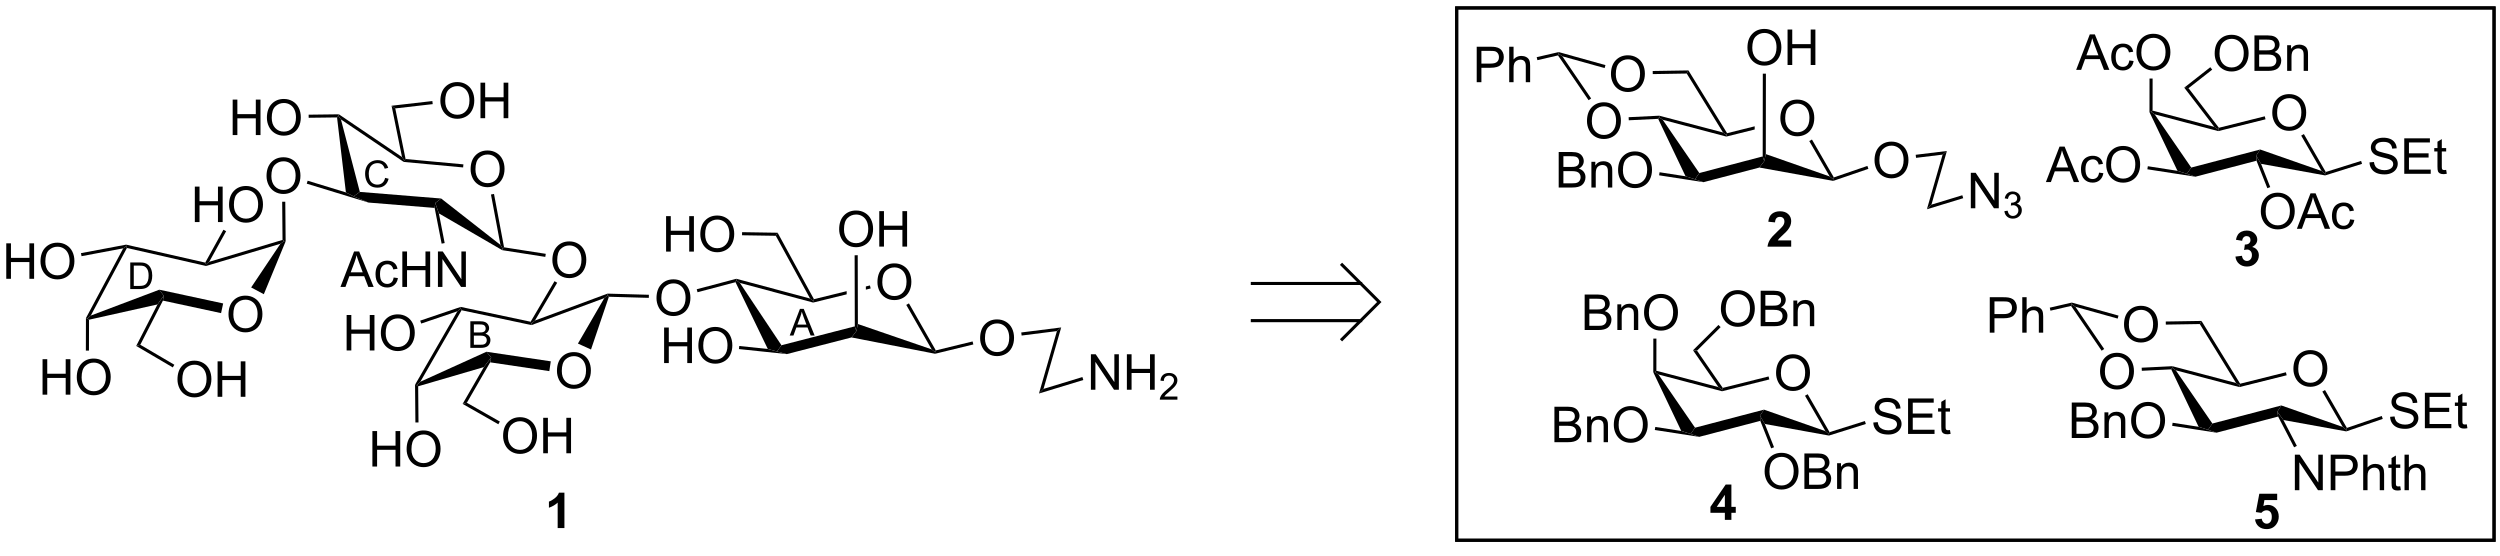 <?xml version="1.0" encoding="UTF-8"?>
<!DOCTYPE svg PUBLIC '-//W3C//DTD SVG 1.0//EN'
          'http://www.w3.org/TR/2001/REC-SVG-20010904/DTD/svg10.dtd'>
<svg stroke-dasharray="none" shape-rendering="auto" xmlns="http://www.w3.org/2000/svg" font-family="'Dialog'" text-rendering="auto" width="90" fill-opacity="1" color-interpolation="auto" color-rendering="auto" preserveAspectRatio="xMidYMid meet" font-size="12px" viewBox="0 0 90 20" fill="black" xmlns:xlink="http://www.w3.org/1999/xlink" stroke="black" image-rendering="auto" stroke-miterlimit="10" stroke-linecap="square" stroke-linejoin="miter" font-style="normal" stroke-width="1" height="20" stroke-dashoffset="0" font-weight="normal" stroke-opacity="1"
><!--Generated by the Batik Graphics2D SVG Generator--><defs id="genericDefs"
  /><g
  ><defs id="defs1"
    ><clipPath clipPathUnits="userSpaceOnUse" id="clipPath1"
      ><path d="M2.286 1.032 L417.645 1.032 L417.645 91.94 L2.286 91.94 L2.286 1.032 Z"
      /></clipPath
      ><clipPath clipPathUnits="userSpaceOnUse" id="clipPath2"
      ><path d="M70.681 107.166 L70.681 195.547 L474.491 195.547 L474.491 107.166 Z"
      /></clipPath
    ></defs
    ><g transform="scale(0.217,0.217) translate(-2.286,-1.032) matrix(1.029,0,0,1.029,-70.417,-109.199)"
    ><path d="M177.723 165.66 L177.723 159.934 L178.481 159.934 L178.481 162.285 L181.457 162.285 L181.457 159.934 L182.215 159.934 L182.215 165.66 L181.457 165.66 L181.457 162.96 L178.481 162.96 L178.481 165.66 L177.723 165.66 ZM183.248 162.871 Q183.248 161.444 184.013 160.639 Q184.779 159.832 185.99 159.832 Q186.781 159.832 187.417 160.212 Q188.055 160.59 188.388 161.267 Q188.724 161.944 188.724 162.803 Q188.724 163.676 188.373 164.363 Q188.021 165.051 187.375 165.405 Q186.732 165.759 185.984 165.759 Q185.177 165.759 184.539 165.368 Q183.904 164.975 183.576 164.301 Q183.248 163.624 183.248 162.871 ZM184.029 162.881 Q184.029 163.918 184.583 164.514 Q185.141 165.108 185.982 165.108 Q186.836 165.108 187.388 164.506 Q187.943 163.905 187.943 162.801 Q187.943 162.1 187.706 161.579 Q187.469 161.059 187.013 160.772 Q186.56 160.483 185.992 160.483 Q185.188 160.483 184.607 161.038 Q184.029 161.59 184.029 162.881 Z" stroke="none" clip-path="url(#clipPath2)"
    /></g
    ><g transform="matrix(0.223,0,0,0.223,-15.753,-23.885)"
    ><path d="M212.291 152.663 Q212.291 151.236 213.056 150.432 Q213.822 149.624 215.033 149.624 Q215.825 149.624 216.46 150.005 Q217.098 150.382 217.431 151.059 Q217.767 151.736 217.767 152.596 Q217.767 153.468 217.416 154.156 Q217.064 154.843 216.418 155.197 Q215.775 155.552 215.028 155.552 Q214.22 155.552 213.583 155.161 Q212.947 154.768 212.619 154.093 Q212.291 153.416 212.291 152.663 ZM213.072 152.674 Q213.072 153.71 213.627 154.307 Q214.184 154.9 215.025 154.9 Q215.879 154.9 216.431 154.299 Q216.986 153.697 216.986 152.593 Q216.986 151.893 216.749 151.372 Q216.512 150.851 216.056 150.565 Q215.603 150.275 215.036 150.275 Q214.231 150.275 213.65 150.83 Q213.072 151.382 213.072 152.674 Z" stroke="none" clip-path="url(#clipPath2)"
    /></g
    ><g transform="matrix(0.223,0,0,0.223,-15.753,-23.885)"
    ><path d="M221.716 163.674 L221.592 163.961 L221.046 163.51 L216.943 156.332 L217.377 156.084 Z" stroke="none" clip-path="url(#clipPath2)"
    /></g
    ><g transform="matrix(0.223,0,0,0.223,-15.753,-23.885)"
    ><path d="M211.078 153.189 L210.421 153.351 L210.422 153.865 L211.197 153.675 L211.078 153.189 ZM207.322 154.111 L202.042 155.406 L201.915 155.695 L201.912 155.953 L207.324 154.625 L207.324 154.625 L207.322 154.111 Z" stroke="none" clip-path="url(#clipPath2)"
    /></g
    ><g transform="matrix(0.223,0,0,0.223,-15.753,-23.885)"
    ><path d="M201.416 155.302 L201.915 155.695 L201.912 155.953 L190.088 152.782 L189.512 152.369 L189.513 152.111 Z" stroke="none" clip-path="url(#clipPath2)"
    /></g
    ><g transform="matrix(0.223,0,0,0.223,-15.753,-23.885)"
    ><path d="M197.663 164.271 L196.078 163.853 L196.795 162.842 L208.636 159.793 L208.888 160.555 L208.108 161.582 Z" stroke="none" clip-path="url(#clipPath2)"
    /></g
    ><g transform="matrix(0.223,0,0,0.223,-15.753,-23.885)"
    ><path d="M189.378 152.664 L189.512 152.369 L190.088 152.782 L196.795 162.842 L196.078 163.853 L194.595 163.446 Z" stroke="none" clip-path="url(#clipPath2)"
    /></g
    ><g transform="matrix(0.223,0,0,0.223,-15.753,-23.885)"
    ><path d="M221.046 163.51 L221.592 163.961 L221.599 164.217 L208.108 161.582 L208.888 160.555 L209.135 159.416 Z" stroke="none" clip-path="url(#clipPath2)"
    /></g
    ><g transform="matrix(0.223,0,0,0.223,-15.753,-23.885)"
    ><path d="M206.111 144.129 Q206.111 142.702 206.876 141.898 Q207.642 141.09 208.853 141.09 Q209.645 141.09 210.28 141.47 Q210.918 141.848 211.251 142.525 Q211.588 143.202 211.588 144.061 Q211.588 144.934 211.236 145.621 Q210.884 146.309 210.238 146.663 Q209.595 147.017 208.848 147.017 Q208.041 147.017 207.403 146.627 Q206.767 146.233 206.439 145.559 Q206.111 144.882 206.111 144.129 ZM206.892 144.14 Q206.892 145.176 207.447 145.773 Q208.004 146.366 208.845 146.366 Q209.7 146.366 210.251 145.765 Q210.806 145.163 210.806 144.059 Q210.806 143.358 210.569 142.838 Q210.332 142.317 209.876 142.03 Q209.423 141.741 208.856 141.741 Q208.051 141.741 207.47 142.296 Q206.892 142.848 206.892 144.14 ZM212.586 146.918 L212.586 141.192 L213.344 141.192 L213.344 143.543 L216.321 143.543 L216.321 141.192 L217.078 141.192 L217.078 146.918 L216.321 146.918 L216.321 144.218 L213.344 144.218 L213.344 146.918 L212.586 146.918 Z" stroke="none" clip-path="url(#clipPath2)"
    /></g
    ><g transform="matrix(0.223,0,0,0.223,-15.753,-23.885)"
    ><path d="M209.135 159.416 L208.888 160.555 L208.636 159.793 L208.608 148.312 L209.108 148.311 Z" stroke="none" clip-path="url(#clipPath2)"
    /></g
    ><g transform="matrix(0.223,0,0,0.223,-15.753,-23.885)"
    ><path d="M189.933 163.459 L189.985 162.962 L194.595 163.446 L196.078 163.853 L197.663 164.271 Z" stroke="none" clip-path="url(#clipPath2)"
    /></g
    ><g transform="matrix(0.223,0,0,0.223,-15.753,-23.885)"
    ><path d="M176.623 155.241 Q176.623 153.814 177.388 153.01 Q178.154 152.202 179.365 152.202 Q180.157 152.202 180.792 152.583 Q181.43 152.96 181.763 153.637 Q182.099 154.314 182.099 155.174 Q182.099 156.046 181.748 156.733 Q181.396 157.421 180.75 157.775 Q180.107 158.129 179.36 158.129 Q178.553 158.129 177.915 157.739 Q177.279 157.345 176.951 156.671 Q176.623 155.994 176.623 155.241 ZM177.404 155.252 Q177.404 156.288 177.959 156.885 Q178.516 157.478 179.357 157.478 Q180.211 157.478 180.763 156.877 Q181.318 156.275 181.318 155.171 Q181.318 154.47 181.081 153.95 Q180.844 153.429 180.388 153.142 Q179.935 152.853 179.368 152.853 Q178.563 152.853 177.982 153.408 Q177.404 153.96 177.404 155.252 Z" stroke="none" clip-path="url(#clipPath2)"
    /></g
    ><g transform="matrix(0.223,0,0,0.223,-15.753,-23.885)"
    ><path d="M178.17 147.73 L178.17 142.003 L178.928 142.003 L178.928 144.355 L181.904 144.355 L181.904 142.003 L182.662 142.003 L182.662 147.73 L181.904 147.73 L181.904 145.029 L178.928 145.029 L178.928 147.73 L178.17 147.73 ZM183.695 144.94 Q183.695 143.513 184.46 142.709 Q185.226 141.901 186.437 141.901 Q187.229 141.901 187.864 142.282 Q188.502 142.659 188.835 143.336 Q189.171 144.013 189.171 144.873 Q189.171 145.745 188.82 146.433 Q188.468 147.12 187.822 147.474 Q187.179 147.829 186.432 147.829 Q185.625 147.829 184.986 147.438 Q184.351 147.045 184.023 146.37 Q183.695 145.693 183.695 144.94 ZM184.476 144.951 Q184.476 145.987 185.031 146.584 Q185.588 147.178 186.429 147.178 Q187.283 147.178 187.835 146.576 Q188.39 145.974 188.39 144.87 Q188.39 144.17 188.153 143.649 Q187.916 143.128 187.46 142.842 Q187.007 142.553 186.44 142.553 Q185.635 142.553 185.054 143.107 Q184.476 143.659 184.476 144.951 Z" stroke="none" clip-path="url(#clipPath2)"
    /></g
    ><g transform="matrix(0.223,0,0,0.223,-15.753,-23.885)"
    ><path d="M196.179 144.68 L195.88 145.175 L190.432 145.087 L190.44 144.587 Z" stroke="none" clip-path="url(#clipPath2)"
    /></g
    ><g transform="matrix(0.223,0,0,0.223,-15.753,-23.885)"
    ><path d="M202.042 155.406 L201.915 155.695 L201.416 155.302 L195.88 145.175 L196.179 144.68 Z" stroke="none" clip-path="url(#clipPath2)"
    /></g
    ><g transform="matrix(0.223,0,0,0.223,-15.753,-23.885)"
    ><path d="M189.513 152.111 L189.512 152.369 L189.378 152.664 L183.247 154.286 L183.119 153.802 Z" stroke="none" clip-path="url(#clipPath2)"
    /></g
    ><g transform="matrix(0.223,0,0,0.223,-15.753,-23.885)"
    ><path d="M228.868 161.709 Q228.868 160.282 229.633 159.478 Q230.399 158.671 231.61 158.671 Q232.401 158.671 233.037 159.051 Q233.675 159.428 234.008 160.105 Q234.344 160.782 234.344 161.642 Q234.344 162.514 233.993 163.202 Q233.641 163.889 232.995 164.243 Q232.352 164.597 231.605 164.597 Q230.797 164.597 230.159 164.207 Q229.524 163.814 229.196 163.139 Q228.868 162.462 228.868 161.709 ZM229.649 161.72 Q229.649 162.756 230.204 163.353 Q230.761 163.946 231.602 163.946 Q232.456 163.946 233.008 163.345 Q233.563 162.743 233.563 161.639 Q233.563 160.939 233.326 160.418 Q233.089 159.897 232.633 159.611 Q232.18 159.321 231.612 159.321 Q230.808 159.321 230.227 159.876 Q229.649 160.428 229.649 161.72 Z" stroke="none" clip-path="url(#clipPath2)"
    /></g
    ><g transform="matrix(0.223,0,0,0.223,-15.753,-23.885)"
    ><path d="M235.569 161.276 L235.507 160.78 L241.957 159.967 L241.266 160.558 Z" stroke="none" clip-path="url(#clipPath2)"
    /></g
    ><g transform="matrix(0.223,0,0,0.223,-15.753,-23.885)"
    ><path d="M241.266 160.558 L241.957 159.967 L239.101 169.889 L238.366 170.636 Z" stroke="none" clip-path="url(#clipPath2)"
    /></g
    ><g transform="matrix(0.223,0,0,0.223,-15.753,-23.885)"
    ><path d="M246.751 170.028 L246.751 164.301 L247.529 164.301 L250.537 168.796 L250.537 164.301 L251.264 164.301 L251.264 170.028 L250.485 170.028 L247.477 165.528 L247.477 170.028 L246.751 170.028 ZM252.559 170.028 L252.559 164.301 L253.317 164.301 L253.317 166.653 L256.294 166.653 L256.294 164.301 L257.052 164.301 L257.052 170.028 L256.294 170.028 L256.294 167.327 L253.317 167.327 L253.317 170.028 L252.559 170.028 Z" stroke="none" clip-path="url(#clipPath2)"
    /></g
    ><g transform="matrix(0.223,0,0,0.223,-15.753,-23.885)"
    ><path d="M260.717 171.12 L260.717 171.628 L257.878 171.628 Q257.872 171.436 257.94 171.261 Q258.048 170.972 258.286 170.69 Q258.526 170.409 258.977 170.04 Q259.676 169.466 259.923 169.13 Q260.169 168.794 260.169 168.495 Q260.169 168.183 259.944 167.968 Q259.721 167.751 259.36 167.751 Q258.979 167.751 258.751 167.98 Q258.522 168.208 258.52 168.612 L257.977 168.558 Q258.034 167.95 258.397 167.634 Q258.76 167.315 259.372 167.315 Q259.991 167.315 260.35 167.659 Q260.712 168.001 260.712 168.507 Q260.712 168.765 260.606 169.015 Q260.501 169.263 260.255 169.538 Q260.01 169.813 259.442 170.294 Q258.967 170.692 258.833 170.835 Q258.698 170.977 258.61 171.12 L260.717 171.12 Z" stroke="none" clip-path="url(#clipPath2)"
    /></g
    ><g transform="matrix(0.223,0,0,0.223,-15.753,-23.885)"
    ><path d="M238.366 170.636 L239.101 169.889 L245.378 167.976 L245.524 168.454 Z" stroke="none" clip-path="url(#clipPath2)"
    /></g
    ><g transform="matrix(0.223,0,0,0.223,-15.753,-23.885)"
    ><path d="M227.653 162.228 L227.772 162.714 L221.599 164.217 L221.592 163.961 L221.716 163.674 Z" stroke="none" clip-path="url(#clipPath2)"
    /></g
    ><g transform="matrix(0.223,0,0,0.223,-15.753,-23.885)"
    ><path d="M126.599 163.684 L126.599 157.957 L127.357 157.957 L127.357 160.309 L130.333 160.309 L130.333 157.957 L131.091 157.957 L131.091 163.684 L130.333 163.684 L130.333 160.983 L127.357 160.983 L127.357 163.684 L126.599 163.684 ZM132.124 160.895 Q132.124 159.468 132.889 158.663 Q133.655 157.856 134.866 157.856 Q135.658 157.856 136.293 158.236 Q136.931 158.614 137.264 159.291 Q137.6 159.968 137.6 160.827 Q137.6 161.7 137.249 162.387 Q136.897 163.075 136.251 163.429 Q135.608 163.783 134.861 163.783 Q134.054 163.783 133.416 163.392 Q132.78 162.999 132.452 162.325 Q132.124 161.648 132.124 160.895 ZM132.905 160.905 Q132.905 161.942 133.46 162.538 Q134.017 163.132 134.858 163.132 Q135.712 163.132 136.264 162.53 Q136.819 161.929 136.819 160.825 Q136.819 160.124 136.582 159.603 Q136.345 159.082 135.889 158.796 Q135.436 158.507 134.869 158.507 Q134.064 158.507 133.483 159.062 Q132.905 159.614 132.905 160.905 Z" stroke="none" clip-path="url(#clipPath2)"
    /></g
    ><g transform="matrix(0.223,0,0,0.223,-15.753,-23.885)"
    ><path d="M160.554 166.989 Q160.554 165.562 161.32 164.757 Q162.085 163.95 163.296 163.95 Q164.088 163.95 164.723 164.33 Q165.361 164.708 165.695 165.385 Q166.031 166.062 166.031 166.921 Q166.031 167.793 165.679 168.481 Q165.327 169.168 164.682 169.523 Q164.038 169.877 163.291 169.877 Q162.484 169.877 161.846 169.486 Q161.21 169.093 160.882 168.418 Q160.554 167.741 160.554 166.989 ZM161.335 166.999 Q161.335 168.036 161.89 168.632 Q162.447 169.226 163.288 169.226 Q164.143 169.226 164.695 168.624 Q165.249 168.023 165.249 166.918 Q165.249 166.218 165.012 165.697 Q164.775 165.176 164.32 164.89 Q163.867 164.601 163.299 164.601 Q162.494 164.601 161.913 165.155 Q161.335 165.708 161.335 166.999 Z" stroke="none" clip-path="url(#clipPath2)"
    /></g
    ><g transform="matrix(0.223,0,0,0.223,-15.753,-23.885)"
    ><path d="M138.638 159.342 L138.478 158.869 L145.014 156.652 L145.03 156.911 L144.482 157.361 Z" stroke="none" clip-path="url(#clipPath2)"
    /></g
    ><g transform="matrix(0.223,0,0,0.223,-15.753,-23.885)"
    ><path d="M130.759 182.424 L130.759 176.697 L131.517 176.697 L131.517 179.049 L134.494 179.049 L134.494 176.697 L135.252 176.697 L135.252 182.424 L134.494 182.424 L134.494 179.723 L131.517 179.723 L131.517 182.424 L130.759 182.424 ZM136.284 179.635 Q136.284 178.208 137.05 177.403 Q137.815 176.595 139.026 176.595 Q139.818 176.595 140.453 176.976 Q141.091 177.353 141.425 178.03 Q141.761 178.708 141.761 179.567 Q141.761 180.439 141.409 181.127 Q141.058 181.814 140.412 182.168 Q139.768 182.523 139.021 182.523 Q138.214 182.523 137.576 182.132 Q136.94 181.739 136.612 181.064 Q136.284 180.387 136.284 179.635 ZM137.065 179.645 Q137.065 180.681 137.62 181.278 Q138.177 181.871 139.018 181.871 Q139.873 181.871 140.425 181.27 Q140.98 180.668 140.98 179.564 Q140.98 178.864 140.743 178.343 Q140.506 177.822 140.05 177.536 Q139.597 177.246 139.029 177.246 Q138.224 177.246 137.643 177.801 Q137.065 178.353 137.065 179.645 Z" stroke="none" clip-path="url(#clipPath2)"
    /></g
    ><g transform="matrix(0.223,0,0,0.223,-15.753,-23.885)"
    ><path d="M137.645 169.215 L137.896 169.281 L138.148 169.467 L138.202 175.305 L137.702 175.31 Z" stroke="none" clip-path="url(#clipPath2)"
    /></g
    ><g transform="matrix(0.223,0,0,0.223,-15.753,-23.885)"
    ><path d="M148.753 166.369 L149.936 164.817 L149.772 165.602 L146.009 172.126 L145.325 172.312 Z" stroke="none" clip-path="url(#clipPath2)"
    /></g
    ><g transform="matrix(0.223,0,0,0.223,-15.753,-23.885)"
    ><path d="M151.859 177.496 Q151.859 176.069 152.625 175.264 Q153.39 174.457 154.601 174.457 Q155.393 174.457 156.028 174.837 Q156.666 175.215 157 175.892 Q157.336 176.569 157.336 177.428 Q157.336 178.301 156.984 178.988 Q156.632 179.676 155.987 180.03 Q155.343 180.384 154.596 180.384 Q153.789 180.384 153.151 179.993 Q152.515 179.6 152.187 178.926 Q151.859 178.249 151.859 177.496 ZM152.64 177.506 Q152.64 178.543 153.195 179.139 Q153.752 179.733 154.593 179.733 Q155.448 179.733 156 179.131 Q156.554 178.53 156.554 177.426 Q156.554 176.725 156.317 176.204 Q156.08 175.684 155.625 175.397 Q155.172 175.108 154.604 175.108 Q153.799 175.108 153.218 175.663 Q152.64 176.215 152.64 177.506 ZM158.334 180.285 L158.334 174.559 L159.092 174.559 L159.092 176.91 L162.069 176.91 L162.069 174.559 L162.827 174.559 L162.827 180.285 L162.069 180.285 L162.069 177.585 L159.092 177.585 L159.092 180.285 L158.334 180.285 Z" stroke="none" clip-path="url(#clipPath2)"
    /></g
    ><g transform="matrix(0.223,0,0,0.223,-15.753,-23.885)"
    ><path d="M145.325 172.312 L146.009 172.126 L151.335 175.163 L151.088 175.598 Z" stroke="none" clip-path="url(#clipPath2)"
    /></g
    ><g transform="matrix(0.223,0,0,0.223,-15.753,-23.885)"
    ><path d="M168.936 155.014 L168.76 154.759 L168.719 154.508 L175.396 154.695 L175.382 155.194 Z" stroke="none" clip-path="url(#clipPath2)"
    /></g
    ><g transform="matrix(0.223,0,0,0.223,-15.753,-23.885)"
    ><path d="M113.668 135.534 Q113.668 134.107 114.434 133.302 Q115.2 132.495 116.411 132.495 Q117.202 132.495 117.838 132.875 Q118.476 133.253 118.809 133.93 Q119.145 134.607 119.145 135.466 Q119.145 136.339 118.793 137.026 Q118.442 137.714 117.796 138.068 Q117.153 138.422 116.406 138.422 Q115.598 138.422 114.96 138.031 Q114.325 137.638 113.997 136.964 Q113.668 136.287 113.668 135.534 ZM114.45 135.544 Q114.45 136.581 115.004 137.177 Q115.562 137.771 116.403 137.771 Q117.257 137.771 117.809 137.169 Q118.364 136.568 118.364 135.464 Q118.364 134.763 118.127 134.242 Q117.89 133.721 117.434 133.435 Q116.981 133.146 116.413 133.146 Q115.609 133.146 115.028 133.701 Q114.45 134.253 114.45 135.544 Z" stroke="none" clip-path="url(#clipPath2)"
    /></g
    ><g transform="matrix(0.223,0,0,0.223,-15.753,-23.885)"
    ><path d="M146.614 134.44 Q146.614 133.013 147.38 132.208 Q148.145 131.401 149.356 131.401 Q150.148 131.401 150.783 131.781 Q151.421 132.159 151.755 132.836 Q152.091 133.513 152.091 134.372 Q152.091 135.245 151.739 135.932 Q151.388 136.62 150.742 136.974 Q150.099 137.328 149.351 137.328 Q148.544 137.328 147.906 136.937 Q147.27 136.544 146.942 135.87 Q146.614 135.193 146.614 134.44 ZM147.395 134.451 Q147.395 135.487 147.95 136.083 Q148.507 136.677 149.349 136.677 Q150.203 136.677 150.755 136.076 Q151.309 135.474 151.309 134.37 Q151.309 133.669 151.072 133.148 Q150.835 132.627 150.38 132.341 Q149.927 132.052 149.359 132.052 Q148.554 132.052 147.974 132.607 Q147.395 133.159 147.395 134.451 Z" stroke="none" clip-path="url(#clipPath2)"
    /></g
    ><g transform="matrix(0.223,0,0,0.223,-15.753,-23.885)"
    ><path d="M152.014 147.033 L151.801 147.252 L151.433 146.648 L149.899 138.509 L150.39 138.417 Z" stroke="none" clip-path="url(#clipPath2)"
    /></g
    ><g transform="matrix(0.223,0,0,0.223,-15.753,-23.885)"
    ><path d="M145.451 133.642 L145.405 134.139 L135.82 133.251 L135.907 133.008 L136.115 132.777 Z" stroke="none" clip-path="url(#clipPath2)"
    /></g
    ><g transform="matrix(0.223,0,0,0.223,-15.753,-23.885)"
    ><path d="M135.54 132.458 L135.907 133.008 L135.82 133.251 L125.681 126.39 L125.273 125.811 L125.348 125.56 Z" stroke="none" clip-path="url(#clipPath2)"
    /></g
    ><g transform="matrix(0.223,0,0,0.223,-15.753,-23.885)"
    ><path d="M130.132 139.808 L127.724 138.81 L128.732 138.089 L141.859 139.155 L140.908 139.881 L140.809 140.675 Z" stroke="none" clip-path="url(#clipPath2)"
    /></g
    ><g transform="matrix(0.223,0,0,0.223,-15.753,-23.885)"
    ><path d="M125.051 126.064 L125.273 125.811 L125.681 126.39 L128.732 138.089 L127.724 138.81 L126.482 138.169 Z" stroke="none" clip-path="url(#clipPath2)"
    /></g
    ><g transform="matrix(0.223,0,0,0.223,-15.753,-23.885)"
    ><path d="M151.433 146.648 L151.801 147.252 L151.718 147.493 L141.491 141.556 L140.908 139.881 L141.859 139.155 Z" stroke="none" clip-path="url(#clipPath2)"
    /></g
    ><g transform="matrix(0.223,0,0,0.223,-15.753,-23.885)"
    ><path d="M125.603 153.428 L127.803 147.701 L128.621 147.701 L130.965 153.428 L130.1 153.428 L129.433 151.693 L127.038 151.693 L126.41 153.428 L125.603 153.428 ZM127.256 151.076 L129.199 151.076 L128.6 149.49 Q128.327 148.766 128.194 148.303 Q128.084 148.852 127.886 149.397 L127.256 151.076 ZM134.186 151.907 L134.879 151.998 Q134.764 152.712 134.298 153.118 Q133.832 153.522 133.152 153.522 Q132.301 153.522 131.782 152.964 Q131.264 152.407 131.264 151.368 Q131.264 150.696 131.486 150.193 Q131.709 149.688 132.165 149.438 Q132.621 149.186 133.155 149.186 Q133.832 149.186 134.262 149.527 Q134.691 149.868 134.811 150.498 L134.129 150.602 Q134.03 150.186 133.782 149.975 Q133.535 149.764 133.183 149.764 Q132.652 149.764 132.319 150.144 Q131.988 150.524 131.988 151.35 Q131.988 152.186 132.308 152.566 Q132.629 152.943 133.144 152.943 Q133.558 152.943 133.834 152.691 Q134.113 152.436 134.186 151.907 ZM135.592 153.428 L135.592 147.701 L136.35 147.701 L136.35 150.053 L139.327 150.053 L139.327 147.701 L140.084 147.701 L140.084 153.428 L139.327 153.428 L139.327 150.727 L136.35 150.727 L136.35 153.428 L135.592 153.428 ZM141.338 153.428 L141.338 147.701 L142.117 147.701 L145.125 152.196 L145.125 147.701 L145.851 147.701 L145.851 153.428 L145.073 153.428 L142.065 148.928 L142.065 153.428 L141.338 153.428 Z" stroke="none" clip-path="url(#clipPath2)"
    /></g
    ><g transform="matrix(0.223,0,0,0.223,-15.753,-23.885)"
    ><path d="M140.809 140.675 L140.908 139.881 L141.491 141.556 L142.427 146.345 L141.936 146.441 Z" stroke="none" clip-path="url(#clipPath2)"
    /></g
    ><g transform="matrix(0.223,0,0,0.223,-15.753,-23.885)"
    ><path d="M159.813 149.118 Q159.813 147.691 160.579 146.887 Q161.345 146.079 162.556 146.079 Q163.347 146.079 163.983 146.459 Q164.621 146.837 164.954 147.514 Q165.29 148.191 165.29 149.05 Q165.29 149.923 164.938 150.61 Q164.587 151.298 163.941 151.652 Q163.298 152.006 162.55 152.006 Q161.743 152.006 161.105 151.616 Q160.47 151.222 160.142 150.548 Q159.813 149.871 159.813 149.118 ZM160.595 149.129 Q160.595 150.165 161.149 150.762 Q161.707 151.355 162.548 151.355 Q163.402 151.355 163.954 150.754 Q164.509 150.152 164.509 149.048 Q164.509 148.347 164.272 147.827 Q164.035 147.306 163.579 147.019 Q163.126 146.73 162.558 146.73 Q161.754 146.73 161.173 147.285 Q160.595 147.837 160.595 149.129 Z" stroke="none" clip-path="url(#clipPath2)"
    /></g
    ><g transform="matrix(0.223,0,0,0.223,-15.753,-23.885)"
    ><path d="M151.718 147.493 L151.801 147.252 L152.014 147.033 L158.748 148.085 L158.67 148.579 Z" stroke="none" clip-path="url(#clipPath2)"
    /></g
    ><g transform="matrix(0.223,0,0,0.223,-15.753,-23.885)"
    ><path d="M120.162 136.758 L120.308 136.28 L126.482 138.169 L127.724 138.81 L130.132 139.808 Z" stroke="none" clip-path="url(#clipPath2)"
    /></g
    ><g transform="matrix(0.223,0,0,0.223,-15.753,-23.885)"
    ><path d="M108.203 128.911 L108.203 123.185 L108.96 123.185 L108.96 125.536 L111.937 125.536 L111.937 123.185 L112.695 123.185 L112.695 128.911 L111.937 128.911 L111.937 126.211 L108.96 126.211 L108.96 128.911 L108.203 128.911 ZM113.728 126.122 Q113.728 124.695 114.493 123.89 Q115.259 123.083 116.47 123.083 Q117.261 123.083 117.897 123.463 Q118.535 123.841 118.868 124.518 Q119.204 125.195 119.204 126.054 Q119.204 126.927 118.853 127.614 Q118.501 128.302 117.855 128.656 Q117.212 129.01 116.464 129.01 Q115.657 129.01 115.019 128.619 Q114.384 128.226 114.056 127.552 Q113.728 126.875 113.728 126.122 ZM114.509 126.132 Q114.509 127.169 115.063 127.765 Q115.621 128.359 116.462 128.359 Q117.316 128.359 117.868 127.757 Q118.423 127.156 118.423 126.052 Q118.423 125.351 118.186 124.831 Q117.949 124.31 117.493 124.023 Q117.04 123.734 116.472 123.734 Q115.668 123.734 115.087 124.289 Q114.509 124.841 114.509 126.132 Z" stroke="none" clip-path="url(#clipPath2)"
    /></g
    ><g transform="matrix(0.223,0,0,0.223,-15.753,-23.885)"
    ><path d="M125.348 125.56 L125.273 125.811 L125.051 126.064 L120.473 126.122 L120.466 125.622 Z" stroke="none" clip-path="url(#clipPath2)"
    /></g
    ><g transform="matrix(0.223,0,0,0.223,-15.753,-23.885)"
    ><path d="M136.115 132.777 L135.907 133.008 L135.54 132.458 L133.852 124.177 L134.451 124.611 Z" stroke="none" clip-path="url(#clipPath2)"
    /></g
    ><g transform="matrix(0.223,0,0,0.223,-15.753,-23.885)"
    ><path d="M141.732 123.396 Q141.732 121.969 142.497 121.164 Q143.263 120.357 144.474 120.357 Q145.266 120.357 145.901 120.737 Q146.539 121.115 146.872 121.792 Q147.208 122.469 147.208 123.328 Q147.208 124.2 146.857 124.888 Q146.505 125.575 145.859 125.93 Q145.216 126.284 144.469 126.284 Q143.661 126.284 143.023 125.893 Q142.388 125.5 142.06 124.825 Q141.732 124.148 141.732 123.396 ZM142.513 123.406 Q142.513 124.443 143.068 125.039 Q143.625 125.633 144.466 125.633 Q145.32 125.633 145.872 125.031 Q146.427 124.43 146.427 123.325 Q146.427 122.625 146.19 122.104 Q145.953 121.583 145.497 121.297 Q145.044 121.008 144.476 121.008 Q143.672 121.008 143.091 121.562 Q142.513 122.115 142.513 123.406 ZM148.207 126.185 L148.207 120.458 L148.965 120.458 L148.965 122.81 L151.941 122.81 L151.941 120.458 L152.699 120.458 L152.699 126.185 L151.941 126.185 L151.941 123.484 L148.965 123.484 L148.965 126.185 L148.207 126.185 Z" stroke="none" clip-path="url(#clipPath2)"
    /></g
    ><g transform="matrix(0.223,0,0,0.223,-15.753,-23.885)"
    ><path d="M134.451 124.611 L133.852 124.177 L140.439 123.421 L140.496 123.918 Z" stroke="none" clip-path="url(#clipPath2)"
    /></g
    ><g transform="matrix(0.223,0,0,0.223,-15.753,-23.885)"
    ><path d="M160.16 152.499 L160.591 152.753 L156.999 158.852 L156.427 159.331 L156.303 159.049 Z" stroke="none" clip-path="url(#clipPath2)"
    /></g
    ><g transform="matrix(0.223,0,0,0.223,-15.753,-23.885)"
    ><path d="M145.155 157.193 L145.03 156.911 L145.014 156.652 L156.303 159.049 L156.427 159.331 L156.446 159.59 Z" stroke="none" clip-path="url(#clipPath2)"
    /></g
    ><g transform="matrix(0.223,0,0,0.223,-15.753,-23.885)"
    ><path d="M138.148 169.467 L137.896 169.281 L138.5 168.733 L149.169 163.894 L149.936 164.817 L148.753 166.369 Z" stroke="none" clip-path="url(#clipPath2)"
    /></g
    ><g transform="matrix(0.223,0,0,0.223,-15.753,-23.885)"
    ><path d="M149.772 165.602 L149.936 164.817 L149.169 163.894 L159.558 165.439 L159.322 167.022 Z" stroke="none" clip-path="url(#clipPath2)"
    /></g
    ><g transform="matrix(0.223,0,0,0.223,-15.753,-23.885)"
    ><path d="M168.196 155.235 L168.76 154.759 L168.936 155.014 L166.051 163.53 L163.939 162.571 Z" stroke="none" clip-path="url(#clipPath2)"
    /></g
    ><g transform="matrix(0.223,0,0,0.223,-15.753,-23.885)"
    ><path d="M156.446 159.59 L156.427 159.331 L156.999 158.852 L168.719 154.508 L168.76 154.759 L168.196 155.235 Z" stroke="none" clip-path="url(#clipPath2)"
    /></g
    ><g transform="matrix(0.223,0,0,0.223,-15.753,-23.885)"
    ><path d="M138.5 168.733 L137.896 169.281 L137.645 169.215 L144.482 157.361 L145.03 156.911 L145.155 157.193 Z" stroke="none" clip-path="url(#clipPath2)"
    /></g
    ><g transform="matrix(0.223,0,0,0.223,-15.753,-23.885)"
    ><path d="M71.653 152.112 L71.653 146.385 L72.411 146.385 L72.411 148.737 L75.388 148.737 L75.388 146.385 L76.146 146.385 L76.146 152.112 L75.388 152.112 L75.388 149.411 L72.411 149.411 L72.411 152.112 L71.653 152.112 ZM77.178 149.323 Q77.178 147.896 77.944 147.091 Q78.71 146.284 79.921 146.284 Q80.712 146.284 81.347 146.664 Q81.986 147.042 82.319 147.719 Q82.655 148.396 82.655 149.255 Q82.655 150.128 82.303 150.815 Q81.952 151.503 81.306 151.857 Q80.663 152.211 79.915 152.211 Q79.108 152.211 78.47 151.82 Q77.835 151.427 77.506 150.753 Q77.178 150.076 77.178 149.323 ZM77.96 149.333 Q77.96 150.37 78.514 150.966 Q79.072 151.56 79.913 151.56 Q80.767 151.56 81.319 150.958 Q81.874 150.357 81.874 149.253 Q81.874 148.552 81.637 148.031 Q81.4 147.51 80.944 147.224 Q80.491 146.935 79.923 146.935 Q79.118 146.935 78.538 147.49 Q77.96 148.042 77.96 149.333 Z" stroke="none" clip-path="url(#clipPath2)"
    /></g
    ><g transform="matrix(0.223,0,0,0.223,-15.753,-23.885)"
    ><path d="M107.53 157.874 Q107.53 156.447 108.295 155.643 Q109.061 154.835 110.272 154.835 Q111.064 154.835 111.699 155.215 Q112.337 155.593 112.67 156.27 Q113.006 156.947 113.006 157.807 Q113.006 158.679 112.655 159.367 Q112.303 160.054 111.657 160.408 Q111.014 160.762 110.267 160.762 Q109.46 160.762 108.822 160.372 Q108.186 159.978 107.858 159.304 Q107.53 158.627 107.53 157.874 ZM108.311 157.885 Q108.311 158.921 108.866 159.518 Q109.423 160.111 110.264 160.111 Q111.118 160.111 111.67 159.51 Q112.225 158.908 112.225 157.804 Q112.225 157.103 111.988 156.583 Q111.751 156.062 111.295 155.775 Q110.842 155.486 110.275 155.486 Q109.47 155.486 108.889 156.041 Q108.311 156.593 108.311 157.885 Z" stroke="none" clip-path="url(#clipPath2)"
    /></g
    ><g transform="matrix(0.223,0,0,0.223,-15.753,-23.885)"
    ><path d="M102.094 142.96 L102.094 137.234 L102.852 137.234 L102.852 139.585 L105.828 139.585 L105.828 137.234 L106.586 137.234 L106.586 142.96 L105.828 142.96 L105.828 140.26 L102.852 140.26 L102.852 142.96 L102.094 142.96 ZM107.619 140.171 Q107.619 138.744 108.384 137.94 Q109.15 137.132 110.361 137.132 Q111.152 137.132 111.788 137.513 Q112.426 137.89 112.759 138.567 Q113.095 139.244 113.095 140.104 Q113.095 140.976 112.744 141.664 Q112.392 142.351 111.746 142.705 Q111.103 143.059 110.356 143.059 Q109.548 143.059 108.91 142.669 Q108.275 142.276 107.947 141.601 Q107.619 140.924 107.619 140.171 ZM108.4 140.182 Q108.4 141.218 108.954 141.815 Q109.512 142.408 110.353 142.408 Q111.207 142.408 111.759 141.807 Q112.314 141.205 112.314 140.101 Q112.314 139.401 112.077 138.88 Q111.84 138.359 111.384 138.072 Q110.931 137.783 110.363 137.783 Q109.559 137.783 108.978 138.338 Q108.4 138.89 108.4 140.182 Z" stroke="none" clip-path="url(#clipPath2)"
    /></g
    ><g transform="matrix(0.223,0,0,0.223,-15.753,-23.885)"
    ><path d="M104.416 149.374 L103.9 149.789 L103.773 149.503 L106.71 144.194 L107.147 144.436 Z" stroke="none" clip-path="url(#clipPath2)"
    /></g
    ><g transform="matrix(0.223,0,0,0.223,-15.753,-23.885)"
    ><path d="M83.805 148.465 L83.712 147.973 L91.006 146.6 L91.002 146.855 L90.535 147.197 Z" stroke="none" clip-path="url(#clipPath2)"
    /></g
    ><g transform="matrix(0.223,0,0,0.223,-15.753,-23.885)"
    ><path d="M77.511 170.82 L77.511 165.094 L78.269 165.094 L78.269 167.445 L81.246 167.445 L81.246 165.094 L82.004 165.094 L82.004 170.82 L81.246 170.82 L81.246 168.12 L78.269 168.12 L78.269 170.82 L77.511 170.82 ZM83.036 168.031 Q83.036 166.604 83.802 165.799 Q84.567 164.992 85.778 164.992 Q86.57 164.992 87.206 165.372 Q87.844 165.75 88.177 166.427 Q88.513 167.104 88.513 167.963 Q88.513 168.836 88.161 169.523 Q87.81 170.211 87.164 170.565 Q86.521 170.919 85.773 170.919 Q84.966 170.919 84.328 170.529 Q83.692 170.135 83.364 169.461 Q83.036 168.784 83.036 168.031 ZM83.817 168.042 Q83.817 169.078 84.372 169.674 Q84.93 170.268 85.771 170.268 Q86.625 170.268 87.177 169.667 Q87.732 169.065 87.732 167.961 Q87.732 167.26 87.495 166.739 Q87.258 166.219 86.802 165.932 Q86.349 165.643 85.781 165.643 Q84.976 165.643 84.396 166.198 Q83.817 166.75 83.817 168.042 Z" stroke="none" clip-path="url(#clipPath2)"
    /></g
    ><g transform="matrix(0.223,0,0,0.223,-15.753,-23.885)"
    ><path d="M84.515 158.457 L84.765 158.52 L85.014 158.72 L85.002 163.704 L84.502 163.703 Z" stroke="none" clip-path="url(#clipPath2)"
    /></g
    ><g transform="matrix(0.223,0,0,0.223,-15.753,-23.885)"
    ><path d="M96.065 156.254 L97.068 154.844 L96.943 155.636 L93.29 162.763 L92.63 162.955 Z" stroke="none" clip-path="url(#clipPath2)"
    /></g
    ><g transform="matrix(0.223,0,0,0.223,-15.753,-23.885)"
    ><path d="M99.292 168.371 Q99.292 166.944 100.057 166.139 Q100.823 165.332 102.034 165.332 Q102.826 165.332 103.461 165.712 Q104.099 166.09 104.432 166.767 Q104.768 167.444 104.768 168.303 Q104.768 169.176 104.417 169.863 Q104.065 170.551 103.419 170.905 Q102.776 171.259 102.029 171.259 Q101.222 171.259 100.584 170.869 Q99.948 170.475 99.62 169.801 Q99.292 169.124 99.292 168.371 ZM100.073 168.382 Q100.073 169.418 100.628 170.014 Q101.185 170.608 102.026 170.608 Q102.88 170.608 103.432 170.007 Q103.987 169.405 103.987 168.301 Q103.987 167.6 103.75 167.079 Q103.513 166.559 103.057 166.272 Q102.604 165.983 102.037 165.983 Q101.232 165.983 100.651 166.538 Q100.073 167.09 100.073 168.382 ZM105.767 171.16 L105.767 165.434 L106.525 165.434 L106.525 167.785 L109.501 167.785 L109.501 165.434 L110.259 165.434 L110.259 171.16 L109.501 171.16 L109.501 168.46 L106.525 168.46 L106.525 171.16 L105.767 171.16 Z" stroke="none" clip-path="url(#clipPath2)"
    /></g
    ><g transform="matrix(0.223,0,0,0.223,-15.753,-23.885)"
    ><path d="M92.63 162.955 L93.29 162.763 L98.788 165.992 L98.534 166.423 Z" stroke="none" clip-path="url(#clipPath2)"
    /></g
    ><g transform="matrix(0.223,0,0,0.223,-15.753,-23.885)"
    ><path d="M116.195 139.677 L116.695 139.673 L116.753 146.069 L116.503 146.023 L116.251 145.838 Z" stroke="none" clip-path="url(#clipPath2)"
    /></g
    ><g transform="matrix(0.223,0,0,0.223,-15.753,-23.885)"
    ><path d="M96.943 155.636 L97.068 154.844 L96.362 153.874 L106.667 156.094 L106.33 157.658 Z" stroke="none" clip-path="url(#clipPath2)"
    /></g
    ><g transform="matrix(0.223,0,0,0.223,-15.753,-23.885)"
    ><path d="M85.298 158.052 L84.765 158.52 L84.515 158.457 L90.535 147.197 L91.002 146.855 L91.132 147.141 Z" stroke="none" clip-path="url(#clipPath2)"
    /></g
    ><g transform="matrix(0.223,0,0,0.223,-15.753,-23.885)"
    ><path d="M91.132 147.141 L91.002 146.855 L91.006 146.6 L103.773 149.503 L103.9 149.789 L103.909 150.047 Z" stroke="none" clip-path="url(#clipPath2)"
    /></g
    ><g transform="matrix(0.223,0,0,0.223,-15.753,-23.885)"
    ><path d="M103.909 150.047 L103.9 149.789 L104.416 149.374 L116.251 145.838 L116.503 146.023 L115.91 146.462 Z" stroke="none" clip-path="url(#clipPath2)"
    /></g
    ><g transform="matrix(0.223,0,0,0.223,-15.753,-23.885)"
    ><path d="M85.014 158.72 L84.765 158.52 L85.298 158.052 L96.362 153.874 L97.068 154.844 L96.065 156.254 Z" stroke="none" clip-path="url(#clipPath2)"
    /></g
    ><g transform="matrix(0.223,0,0,0.223,-15.753,-23.885)"
    ><path d="M115.91 146.462 L116.503 146.023 L116.753 146.069 L113.231 154.605 L111.185 153.511 Z" stroke="none" clip-path="url(#clipPath2)"
    /></g
    ><g transform="matrix(0.223,0,0,0.223,-15.753,-23.885)"
    ><path d="M322.269 137.378 L322.269 131.651 L324.418 131.651 Q325.074 131.651 325.47 131.826 Q325.868 131.998 326.092 132.36 Q326.316 132.722 326.316 133.115 Q326.316 133.482 326.115 133.808 Q325.918 134.131 325.516 134.331 Q326.035 134.482 326.313 134.849 Q326.595 135.217 326.595 135.717 Q326.595 136.12 326.423 136.467 Q326.253 136.81 326.003 136.998 Q325.753 137.185 325.376 137.282 Q325.001 137.378 324.454 137.378 L322.269 137.378 ZM323.027 134.058 L324.266 134.058 Q324.769 134.058 324.988 133.99 Q325.277 133.904 325.423 133.706 Q325.571 133.506 325.571 133.206 Q325.571 132.92 325.433 132.703 Q325.298 132.487 325.043 132.407 Q324.79 132.326 324.173 132.326 L323.027 132.326 L323.027 134.058 ZM323.027 136.701 L324.454 136.701 Q324.821 136.701 324.97 136.675 Q325.23 136.628 325.404 136.519 Q325.582 136.409 325.693 136.201 Q325.808 135.99 325.808 135.717 Q325.808 135.396 325.644 135.162 Q325.48 134.925 325.188 134.828 Q324.899 134.732 324.352 134.732 L323.027 134.732 L323.027 136.701 ZM327.548 137.378 L327.548 133.23 L328.18 133.23 L328.18 133.818 Q328.636 133.136 329.501 133.136 Q329.876 133.136 330.188 133.271 Q330.503 133.404 330.66 133.623 Q330.816 133.842 330.878 134.144 Q330.918 134.339 330.918 134.826 L330.918 137.378 L330.214 137.378 L330.214 134.855 Q330.214 134.425 330.131 134.211 Q330.05 133.998 329.842 133.873 Q329.634 133.745 329.352 133.745 Q328.902 133.745 328.576 134.032 Q328.251 134.315 328.251 135.112 L328.251 137.378 L327.548 137.378 ZM331.856 134.589 Q331.856 133.162 332.622 132.357 Q333.387 131.55 334.599 131.55 Q335.39 131.55 336.026 131.93 Q336.664 132.308 336.997 132.985 Q337.333 133.662 337.333 134.521 Q337.333 135.394 336.981 136.081 Q336.63 136.769 335.984 137.123 Q335.341 137.477 334.593 137.477 Q333.786 137.477 333.148 137.086 Q332.512 136.693 332.184 136.019 Q331.856 135.342 331.856 134.589 ZM332.637 134.599 Q332.637 135.636 333.192 136.232 Q333.75 136.826 334.591 136.826 Q335.445 136.826 335.997 136.224 Q336.552 135.623 336.552 134.519 Q336.552 133.818 336.315 133.297 Q336.078 132.776 335.622 132.49 Q335.169 132.201 334.601 132.201 Q333.796 132.201 333.216 132.756 Q332.637 133.308 332.637 134.599 Z" stroke="none" clip-path="url(#clipPath2)"
    /></g
    ><g transform="matrix(0.223,0,0,0.223,-15.753,-23.885)"
    ><path d="M358.053 126.222 Q358.053 124.795 358.818 123.99 Q359.584 123.183 360.795 123.183 Q361.587 123.183 362.222 123.563 Q362.86 123.941 363.193 124.618 Q363.529 125.295 363.529 126.154 Q363.529 127.027 363.178 127.714 Q362.826 128.402 362.18 128.756 Q361.537 129.11 360.79 129.11 Q359.982 129.11 359.344 128.719 Q358.709 128.326 358.381 127.652 Q358.053 126.975 358.053 126.222 ZM358.834 126.232 Q358.834 127.269 359.389 127.865 Q359.946 128.459 360.787 128.459 Q361.641 128.459 362.193 127.857 Q362.748 127.256 362.748 126.152 Q362.748 125.451 362.511 124.93 Q362.274 124.409 361.818 124.123 Q361.365 123.834 360.798 123.834 Q359.993 123.834 359.412 124.389 Q358.834 124.941 358.834 126.232 Z" stroke="none" clip-path="url(#clipPath2)"
    /></g
    ><g transform="matrix(0.223,0,0,0.223,-15.753,-23.885)"
    ><path d="M366.685 135.749 L366.572 136.052 L366.019 135.595 L362.721 129.882 L363.154 129.632 Z" stroke="none" clip-path="url(#clipPath2)"
    /></g
    ><g transform="matrix(0.223,0,0,0.223,-15.753,-23.885)"
    ><path d="M353.909 127.498 L349.454 128.611 L349.337 128.898 L349.335 129.156 L353.909 128.013 L353.909 128.013 L353.909 127.498 Z" stroke="none" clip-path="url(#clipPath2)"
    /></g
    ><g transform="matrix(0.223,0,0,0.223,-15.753,-23.885)"
    ><path d="M348.796 128.497 L349.337 128.898 L349.335 129.156 L339.067 126.449 L338.48 126.036 L338.507 125.784 Z" stroke="none" clip-path="url(#clipPath2)"
    /></g
    ><g transform="matrix(0.223,0,0,0.223,-15.753,-23.885)"
    ><path d="M345.64 136.518 L344.263 136.052 L344.971 135.04 L355.202 132.359 L355.452 133.121 L354.665 134.154 Z" stroke="none" clip-path="url(#clipPath2)"
    /></g
    ><g transform="matrix(0.223,0,0,0.223,-15.753,-23.885)"
    ><path d="M338.327 126.294 L338.48 126.036 L339.067 126.449 L344.971 135.04 L344.263 136.052 L342.75 135.565 Z" stroke="none" clip-path="url(#clipPath2)"
    /></g
    ><g transform="matrix(0.223,0,0,0.223,-15.753,-23.885)"
    ><path d="M366.019 135.595 L366.572 136.052 L366.593 136.309 L354.665 134.154 L355.452 133.121 L355.703 131.984 Z" stroke="none" clip-path="url(#clipPath2)"
    /></g
    ><g transform="matrix(0.223,0,0,0.223,-15.753,-23.885)"
    ><path d="M352.74 114.816 Q352.74 113.388 353.506 112.584 Q354.271 111.776 355.482 111.776 Q356.274 111.776 356.909 112.157 Q357.547 112.534 357.881 113.211 Q358.217 113.888 358.217 114.748 Q358.217 115.62 357.865 116.308 Q357.514 116.995 356.868 117.349 Q356.224 117.704 355.477 117.704 Q354.67 117.704 354.032 117.313 Q353.396 116.92 353.068 116.245 Q352.74 115.568 352.74 114.816 ZM353.521 114.826 Q353.521 115.862 354.076 116.459 Q354.633 117.052 355.474 117.052 Q356.329 117.052 356.881 116.451 Q357.435 115.849 357.435 114.745 Q357.435 114.045 357.199 113.524 Q356.962 113.003 356.506 112.717 Q356.053 112.427 355.485 112.427 Q354.68 112.427 354.099 112.982 Q353.521 113.534 353.521 114.826 ZM359.215 117.605 L359.215 111.878 L359.973 111.878 L359.973 114.23 L362.95 114.23 L362.95 111.878 L363.708 111.878 L363.708 117.605 L362.95 117.605 L362.95 114.904 L359.973 114.904 L359.973 117.605 L359.215 117.605 Z" stroke="none" clip-path="url(#clipPath2)"
    /></g
    ><g transform="matrix(0.223,0,0,0.223,-15.753,-23.885)"
    ><path d="M355.703 131.984 L355.452 133.121 L355.202 132.359 L355.221 118.995 L355.721 118.996 Z" stroke="none" clip-path="url(#clipPath2)"
    /></g
    ><g transform="matrix(0.223,0,0,0.223,-15.753,-23.885)"
    ><path d="M373.256 133.008 Q373.256 131.582 374.022 130.777 Q374.788 129.97 375.998 129.97 Q376.79 129.97 377.426 130.35 Q378.064 130.727 378.397 131.404 Q378.733 132.082 378.733 132.941 Q378.733 133.813 378.381 134.501 Q378.03 135.188 377.384 135.542 Q376.741 135.897 375.993 135.897 Q375.186 135.897 374.548 135.506 Q373.913 135.113 373.584 134.438 Q373.256 133.761 373.256 133.008 ZM374.038 133.019 Q374.038 134.055 374.592 134.652 Q375.149 135.245 375.991 135.245 Q376.845 135.245 377.397 134.644 Q377.952 134.042 377.952 132.938 Q377.952 132.238 377.715 131.717 Q377.478 131.196 377.022 130.91 Q376.569 130.62 376.001 130.62 Q375.196 130.62 374.616 131.175 Q374.038 131.727 374.038 133.019 Z" stroke="none" clip-path="url(#clipPath2)"
    /></g
    ><g transform="matrix(0.223,0,0,0.223,-15.753,-23.885)"
    ><path d="M366.593 136.309 L366.572 136.052 L366.685 135.749 L372.102 133.892 L372.264 134.365 Z" stroke="none" clip-path="url(#clipPath2)"
    /></g
    ><g transform="matrix(0.223,0,0,0.223,-15.753,-23.885)"
    ><path d="M338.477 135.41 L338.554 134.915 L342.75 135.565 L344.263 136.052 L345.64 136.518 Z" stroke="none" clip-path="url(#clipPath2)"
    /></g
    ><g transform="matrix(0.223,0,0,0.223,-15.753,-23.885)"
    ><path d="M326.836 126.658 Q326.836 125.231 327.602 124.426 Q328.368 123.619 329.578 123.619 Q330.37 123.619 331.005 123.999 Q331.644 124.377 331.977 125.054 Q332.313 125.731 332.313 126.59 Q332.313 127.463 331.961 128.15 Q331.61 128.838 330.964 129.192 Q330.321 129.546 329.573 129.546 Q328.766 129.546 328.128 129.155 Q327.493 128.762 327.164 128.088 Q326.836 127.411 326.836 126.658 ZM327.618 126.668 Q327.618 127.705 328.172 128.301 Q328.729 128.895 329.571 128.895 Q330.425 128.895 330.977 128.293 Q331.532 127.692 331.532 126.588 Q331.532 125.887 331.295 125.366 Q331.058 124.846 330.602 124.559 Q330.149 124.27 329.581 124.27 Q328.776 124.27 328.196 124.825 Q327.618 125.377 327.618 126.668 Z" stroke="none" clip-path="url(#clipPath2)"
    /></g
    ><g transform="matrix(0.223,0,0,0.223,-15.753,-23.885)"
    ><path d="M330.707 119.073 Q330.707 117.646 331.473 116.841 Q332.239 116.034 333.45 116.034 Q334.241 116.034 334.877 116.414 Q335.515 116.792 335.848 117.469 Q336.184 118.146 336.184 119.005 Q336.184 119.878 335.832 120.565 Q335.481 121.253 334.835 121.607 Q334.192 121.961 333.445 121.961 Q332.637 121.961 331.999 121.57 Q331.364 121.177 331.036 120.503 Q330.707 119.826 330.707 119.073 ZM331.489 119.084 Q331.489 120.12 332.043 120.716 Q332.601 121.31 333.442 121.31 Q334.296 121.31 334.848 120.709 Q335.403 120.107 335.403 119.003 Q335.403 118.302 335.166 117.781 Q334.929 117.26 334.473 116.974 Q334.02 116.685 333.452 116.685 Q332.648 116.685 332.067 117.24 Q331.489 117.792 331.489 119.084 Z" stroke="none" clip-path="url(#clipPath2)"
    /></g
    ><g transform="matrix(0.223,0,0,0.223,-15.753,-23.885)"
    ><path d="M322.157 116.054 L322.267 115.772 L322.86 116.197 L327.507 123.003 L327.094 123.284 Z" stroke="none" clip-path="url(#clipPath2)"
    /></g
    ><g transform="matrix(0.223,0,0,0.223,-15.753,-23.885)"
    ><path d="M343.214 118.475 L342.938 118.979 L337.454 119.07 L337.446 118.57 Z" stroke="none" clip-path="url(#clipPath2)"
    /></g
    ><g transform="matrix(0.223,0,0,0.223,-15.753,-23.885)"
    ><path d="M329.818 117.617 L329.683 118.098 L322.86 116.197 L322.267 115.772 L322.273 115.514 Z" stroke="none" clip-path="url(#clipPath2)"
    /></g
    ><g transform="matrix(0.223,0,0,0.223,-15.753,-23.885)"
    ><path d="M349.454 128.611 L349.337 128.898 L348.796 128.497 L342.938 118.979 L343.214 118.475 Z" stroke="none" clip-path="url(#clipPath2)"
    /></g
    ><g transform="matrix(0.223,0,0,0.223,-15.753,-23.885)"
    ><path d="M338.507 125.784 L338.48 126.036 L338.327 126.294 L333.583 126.526 L333.558 126.027 Z" stroke="none" clip-path="url(#clipPath2)"
    /></g
    ><g transform="matrix(0.223,0,0,0.223,-15.753,-23.885)"
    ><path d="M309.034 120.376 L309.034 114.65 L311.195 114.65 Q311.766 114.65 312.065 114.705 Q312.487 114.775 312.771 114.973 Q313.057 115.168 313.232 115.525 Q313.406 115.879 313.406 116.306 Q313.406 117.035 312.94 117.543 Q312.476 118.048 311.26 118.048 L309.792 118.048 L309.792 120.376 L309.034 120.376 ZM309.792 117.371 L311.273 117.371 Q312.008 117.371 312.315 117.098 Q312.625 116.824 312.625 116.33 Q312.625 115.97 312.443 115.715 Q312.26 115.457 311.964 115.376 Q311.773 115.324 311.258 115.324 L309.792 115.324 L309.792 117.371 ZM314.281 120.376 L314.281 114.65 L314.984 114.65 L314.984 116.705 Q315.476 116.134 316.226 116.134 Q316.687 116.134 317.026 116.317 Q317.367 116.496 317.513 116.817 Q317.659 117.137 317.659 117.746 L317.659 120.376 L316.956 120.376 L316.956 117.746 Q316.956 117.22 316.726 116.981 Q316.5 116.739 316.081 116.739 Q315.768 116.739 315.492 116.903 Q315.219 117.064 315.101 117.343 Q314.984 117.619 314.984 118.106 L314.984 120.376 L314.281 120.376 Z" stroke="none" clip-path="url(#clipPath2)"
    /></g
    ><g transform="matrix(0.223,0,0,0.223,-15.753,-23.885)"
    ><path d="M322.273 115.514 L322.267 115.772 L322.157 116.054 L318.832 116.823 L318.719 116.335 Z" stroke="none" clip-path="url(#clipPath2)"
    /></g
    ><g transform="matrix(0.223,0,0,0.223,-15.753,-23.885)"
    ><path d="M384.247 132.069 L384.936 131.482 L382.443 140.145 L381.708 140.892 Z" stroke="none" clip-path="url(#clipPath2)"
    /></g
    ><g transform="matrix(0.223,0,0,0.223,-15.753,-23.885)"
    ><path d="M388.8 140.728 L388.8 135.001 L389.579 135.001 L392.587 139.496 L392.587 135.001 L393.313 135.001 L393.313 140.728 L392.534 140.728 L389.527 136.228 L389.527 140.728 L388.8 140.728 Z" stroke="none" clip-path="url(#clipPath2)"
    /></g
    ><g transform="matrix(0.223,0,0,0.223,-15.753,-23.885)"
    ><path d="M394.22 141.193 L394.747 141.123 Q394.839 141.572 395.056 141.769 Q395.275 141.967 395.589 141.967 Q395.96 141.967 396.216 141.709 Q396.474 141.451 396.474 141.07 Q396.474 140.707 396.236 140.472 Q395.999 140.236 395.632 140.236 Q395.484 140.236 395.261 140.295 L395.32 139.832 Q395.372 139.838 395.404 139.838 Q395.741 139.838 396.011 139.662 Q396.281 139.486 396.281 139.119 Q396.281 138.83 396.083 138.64 Q395.888 138.449 395.577 138.449 Q395.269 138.449 395.064 138.642 Q394.859 138.836 394.8 139.222 L394.273 139.129 Q394.37 138.597 394.712 138.306 Q395.056 138.015 395.566 138.015 Q395.917 138.015 396.212 138.166 Q396.509 138.316 396.665 138.578 Q396.822 138.838 396.822 139.131 Q396.822 139.41 396.671 139.638 Q396.523 139.867 396.23 140.002 Q396.611 140.09 396.822 140.367 Q397.033 140.642 397.033 141.058 Q397.033 141.621 396.622 142.013 Q396.212 142.404 395.585 142.404 Q395.021 142.404 394.646 142.068 Q394.273 141.73 394.22 141.193 Z" stroke="none" clip-path="url(#clipPath2)"
    /></g
    ><g transform="matrix(0.223,0,0,0.223,-15.753,-23.885)"
    ><path d="M381.708 140.892 L382.443 140.145 L387.427 138.626 L387.573 139.104 Z" stroke="none" clip-path="url(#clipPath2)"
    /></g
    ><g transform="matrix(0.223,0,0,0.223,-15.753,-23.885)"
    ><path d="M379.96 132.591 L379.9 132.095 L384.936 131.482 L384.247 132.069 Z" stroke="none" clip-path="url(#clipPath2)"
    /></g
    ><g transform="matrix(0.223,0,0,0.223,-15.753,-23.885)"
    ><path d="M359.802 145.915 L359.802 146.93 L355.98 146.93 Q356.042 146.355 356.352 145.84 Q356.663 145.325 357.579 144.476 Q358.317 143.788 358.482 143.545 Q358.707 143.206 358.707 142.877 Q358.707 142.512 358.511 142.315 Q358.317 142.119 357.97 142.119 Q357.628 142.119 357.426 142.326 Q357.224 142.53 357.193 143.009 L356.107 142.9 Q356.205 142 356.717 141.609 Q357.23 141.215 357.998 141.215 Q358.839 141.215 359.321 141.671 Q359.802 142.124 359.802 142.799 Q359.802 143.182 359.665 143.532 Q359.528 143.879 359.228 144.259 Q359.031 144.51 358.513 144.983 Q357.998 145.457 357.859 145.612 Q357.721 145.768 357.636 145.915 L359.802 145.915 Z" stroke="none" clip-path="url(#clipPath2)"
    /></g
    ><g transform="matrix(0.223,0,0,0.223,-15.753,-23.885)"
    ><path d="M198.13 161.269 L199.78 156.974 L200.393 156.974 L202.151 161.269 L201.503 161.269 L201.003 159.968 L199.206 159.968 L198.735 161.269 L198.13 161.269 ZM199.37 159.505 L200.827 159.505 L200.378 158.316 Q200.173 157.773 200.073 157.425 Q199.991 157.837 199.843 158.245 L199.37 159.505 Z" stroke="none" clip-path="url(#clipPath2)"
    /></g
    ><g transform="matrix(0.223,0,0,0.223,-15.753,-23.885)"
    ><path d="M146.57 163.268 L146.57 158.973 L148.181 158.973 Q148.673 158.973 148.97 159.104 Q149.269 159.233 149.437 159.504 Q149.605 159.776 149.605 160.071 Q149.605 160.346 149.454 160.59 Q149.306 160.833 149.005 160.983 Q149.394 161.096 149.603 161.371 Q149.814 161.647 149.814 162.022 Q149.814 162.325 149.685 162.584 Q149.558 162.842 149.37 162.983 Q149.183 163.124 148.9 163.196 Q148.619 163.268 148.208 163.268 L146.57 163.268 ZM147.138 160.778 L148.068 160.778 Q148.445 160.778 148.609 160.727 Q148.826 160.662 148.935 160.514 Q149.046 160.364 149.046 160.139 Q149.046 159.924 148.943 159.762 Q148.841 159.6 148.65 159.54 Q148.46 159.479 147.998 159.479 L147.138 159.479 L147.138 160.778 ZM147.138 162.76 L148.208 162.76 Q148.484 162.76 148.595 162.741 Q148.791 162.706 148.921 162.624 Q149.054 162.541 149.138 162.385 Q149.224 162.227 149.224 162.022 Q149.224 161.782 149.101 161.606 Q148.978 161.428 148.759 161.356 Q148.542 161.284 148.132 161.284 L147.138 161.284 L147.138 162.76 Z" stroke="none" clip-path="url(#clipPath2)"
    /></g
    ><g transform="matrix(0.223,0,0,0.223,-15.753,-23.885)"
    ><path d="M132.812 135.822 L133.38 135.965 Q133.203 136.666 132.738 137.035 Q132.273 137.402 131.603 137.402 Q130.908 137.402 130.472 137.119 Q130.038 136.836 129.81 136.301 Q129.583 135.763 129.583 135.148 Q129.583 134.476 129.839 133.978 Q130.097 133.478 130.57 133.219 Q131.042 132.959 131.611 132.959 Q132.255 132.959 132.695 133.287 Q133.134 133.615 133.308 134.211 L132.748 134.342 Q132.599 133.873 132.314 133.66 Q132.031 133.445 131.599 133.445 Q131.105 133.445 130.771 133.683 Q130.439 133.92 130.304 134.32 Q130.169 134.72 130.169 135.144 Q130.169 135.693 130.329 136.101 Q130.49 136.51 130.826 136.713 Q131.163 136.914 131.556 136.914 Q132.033 136.914 132.363 136.638 Q132.695 136.363 132.812 135.822 Z" stroke="none" clip-path="url(#clipPath2)"
    /></g
    ><g transform="matrix(0.223,0,0,0.223,-15.753,-23.885)"
    ><path d="M91.668 153.772 L91.668 149.477 L93.149 149.477 Q93.649 149.477 93.912 149.537 Q94.281 149.623 94.543 149.846 Q94.883 150.133 95.051 150.58 Q95.219 151.025 95.219 151.6 Q95.219 152.09 95.104 152.469 Q94.99 152.846 94.811 153.094 Q94.633 153.34 94.42 153.482 Q94.209 153.625 93.908 153.699 Q93.608 153.772 93.219 153.772 L91.668 153.772 ZM92.237 153.264 L93.154 153.264 Q93.578 153.264 93.82 153.186 Q94.063 153.106 94.205 152.963 Q94.408 152.76 94.52 152.42 Q94.633 152.078 94.633 151.592 Q94.633 150.918 94.412 150.557 Q94.192 150.194 93.875 150.07 Q93.647 149.982 93.139 149.982 L92.237 149.982 L92.237 153.264 Z" stroke="none" clip-path="url(#clipPath2)"
    /></g
    ><g transform="matrix(0.223,0,0,0.223,-15.753,-23.885)"
    ><path d="M453.163 133.322 L453.88 133.26 Q453.929 133.689 454.114 133.965 Q454.301 134.241 454.692 134.411 Q455.083 134.58 455.57 134.58 Q456.005 134.58 456.335 134.452 Q456.669 134.322 456.83 134.098 Q456.991 133.874 456.991 133.608 Q456.991 133.338 456.835 133.137 Q456.679 132.937 456.32 132.799 Q456.091 132.71 455.301 132.52 Q454.512 132.33 454.195 132.163 Q453.786 131.947 453.583 131.629 Q453.382 131.312 453.382 130.916 Q453.382 130.483 453.627 130.106 Q453.874 129.728 454.346 129.533 Q454.82 129.338 455.398 129.338 Q456.036 129.338 456.52 129.543 Q457.007 129.749 457.267 130.148 Q457.531 130.546 457.551 131.049 L456.825 131.103 Q456.765 130.562 456.426 130.286 Q456.091 130.007 455.429 130.007 Q454.741 130.007 454.426 130.26 Q454.114 130.51 454.114 130.866 Q454.114 131.174 454.335 131.374 Q454.554 131.572 455.478 131.783 Q456.403 131.991 456.747 132.148 Q457.247 132.377 457.484 132.731 Q457.723 133.085 457.723 133.546 Q457.723 134.002 457.46 134.408 Q457.2 134.812 456.708 135.038 Q456.218 135.262 455.606 135.262 Q454.827 135.262 454.301 135.036 Q453.778 134.806 453.478 134.353 Q453.179 133.898 453.163 133.322 ZM458.773 135.163 L458.773 129.437 L462.913 129.437 L462.913 130.111 L459.531 130.111 L459.531 131.866 L462.7 131.866 L462.7 132.538 L459.531 132.538 L459.531 134.486 L463.046 134.486 L463.046 135.163 L458.773 135.163 ZM465.538 134.533 L465.64 135.155 Q465.343 135.218 465.109 135.218 Q464.726 135.218 464.515 135.098 Q464.304 134.976 464.218 134.778 Q464.132 134.58 464.132 133.947 L464.132 131.562 L463.616 131.562 L463.616 131.015 L464.132 131.015 L464.132 129.986 L464.833 129.564 L464.833 131.015 L465.538 131.015 L465.538 131.562 L464.833 131.562 L464.833 133.986 Q464.833 134.288 464.869 134.374 Q464.906 134.46 464.989 134.512 Q465.075 134.562 465.231 134.562 Q465.348 134.562 465.538 134.533 Z" stroke="none" clip-path="url(#clipPath2)"
    /></g
    ><g transform="matrix(0.223,0,0,0.223,-15.753,-23.885)"
    ><path d="M400.922 136.496 L403.123 130.769 L403.94 130.769 L406.284 136.496 L405.42 136.496 L404.753 134.762 L402.357 134.762 L401.729 136.496 L400.922 136.496 ZM402.576 134.144 L404.519 134.144 L403.92 132.559 Q403.646 131.835 403.513 131.371 Q403.404 131.921 403.206 132.465 L402.576 134.144 ZM409.505 134.975 L410.198 135.066 Q410.084 135.78 409.618 136.186 Q409.151 136.59 408.472 136.59 Q407.62 136.59 407.102 136.032 Q406.584 135.475 406.584 134.436 Q406.584 133.764 406.805 133.262 Q407.029 132.756 407.485 132.506 Q407.94 132.254 408.474 132.254 Q409.151 132.254 409.581 132.595 Q410.011 132.936 410.13 133.566 L409.448 133.671 Q409.349 133.254 409.102 133.043 Q408.854 132.832 408.503 132.832 Q407.972 132.832 407.638 133.212 Q407.308 133.593 407.308 134.418 Q407.308 135.254 407.628 135.634 Q407.948 136.012 408.464 136.012 Q408.878 136.012 409.154 135.759 Q409.433 135.504 409.505 134.975 ZM410.659 133.707 Q410.659 132.28 411.425 131.475 Q412.19 130.668 413.401 130.668 Q414.193 130.668 414.828 131.048 Q415.466 131.426 415.8 132.103 Q416.136 132.78 416.136 133.639 Q416.136 134.512 415.784 135.199 Q415.433 135.887 414.787 136.241 Q414.144 136.595 413.396 136.595 Q412.589 136.595 411.951 136.204 Q411.315 135.811 410.987 135.137 Q410.659 134.46 410.659 133.707 ZM411.44 133.718 Q411.44 134.754 411.995 135.35 Q412.552 135.944 413.394 135.944 Q414.248 135.944 414.8 135.343 Q415.354 134.741 415.354 133.637 Q415.354 132.936 415.118 132.415 Q414.88 131.894 414.425 131.608 Q413.972 131.319 413.404 131.319 Q412.599 131.319 412.019 131.874 Q411.44 132.426 411.44 133.718 Z" stroke="none" clip-path="url(#clipPath2)"
    /></g
    ><g transform="matrix(0.223,0,0,0.223,-15.753,-23.885)"
    ><path d="M437.465 125.34 Q437.465 123.913 438.231 123.108 Q438.996 122.301 440.207 122.301 Q440.999 122.301 441.634 122.681 Q442.272 123.059 442.606 123.736 Q442.942 124.413 442.942 125.272 Q442.942 126.145 442.59 126.832 Q442.238 127.52 441.592 127.874 Q440.949 128.228 440.202 128.228 Q439.395 128.228 438.757 127.837 Q438.121 127.444 437.793 126.77 Q437.465 126.093 437.465 125.34 ZM438.246 125.35 Q438.246 126.387 438.801 126.983 Q439.358 127.577 440.199 127.577 Q441.053 127.577 441.606 126.975 Q442.16 126.374 442.16 125.27 Q442.16 124.569 441.923 124.048 Q441.686 123.528 441.231 123.241 Q440.777 122.952 440.21 122.952 Q439.405 122.952 438.824 123.507 Q438.246 124.059 438.246 125.35 Z" stroke="none" clip-path="url(#clipPath2)"
    /></g
    ><g transform="matrix(0.223,0,0,0.223,-15.753,-23.885)"
    ><path d="M446.1 134.872 L445.984 135.17 L445.431 134.713 L442.134 129 L442.567 128.75 Z" stroke="none" clip-path="url(#clipPath2)"
    /></g
    ><g transform="matrix(0.223,0,0,0.223,-15.753,-23.885)"
    ><path d="M436.255 125.883 L436.376 126.368 L428.747 128.274 L428.749 128.016 L428.848 127.734 Z" stroke="none" clip-path="url(#clipPath2)"
    /></g
    ><g transform="matrix(0.223,0,0,0.223,-15.753,-23.885)"
    ><path d="M428.106 127.588 L428.749 128.016 L428.747 128.274 L418.479 125.567 L417.893 125.154 L418.143 124.962 Z" stroke="none" clip-path="url(#clipPath2)"
    /></g
    ><g transform="matrix(0.223,0,0,0.223,-15.753,-23.885)"
    ><path d="M425.053 135.636 L423.675 135.17 L424.383 134.158 L435.514 131.242 L434.864 132.239 L434.916 133.052 Z" stroke="none" clip-path="url(#clipPath2)"
    /></g
    ><g transform="matrix(0.223,0,0,0.223,-15.753,-23.885)"
    ><path d="M417.643 125.209 L417.893 125.154 L418.479 125.567 L424.383 134.158 L423.675 135.17 L422.162 134.683 Z" stroke="none" clip-path="url(#clipPath2)"
    /></g
    ><g transform="matrix(0.223,0,0,0.223,-15.753,-23.885)"
    ><path d="M445.431 134.713 L445.984 135.17 L446.002 135.427 L435.654 133.557 L434.864 132.239 L435.514 131.242 Z" stroke="none" clip-path="url(#clipPath2)"
    /></g
    ><g transform="matrix(0.223,0,0,0.223,-15.753,-23.885)"
    ><path d="M435.616 141.252 Q435.616 139.825 436.382 139.02 Q437.148 138.213 438.358 138.213 Q439.15 138.213 439.786 138.593 Q440.424 138.97 440.757 139.648 Q441.093 140.325 441.093 141.184 Q441.093 142.056 440.741 142.744 Q440.39 143.431 439.744 143.786 Q439.101 144.14 438.353 144.14 Q437.546 144.14 436.908 143.749 Q436.273 143.356 435.945 142.681 Q435.616 142.004 435.616 141.252 ZM436.398 141.262 Q436.398 142.299 436.952 142.895 Q437.51 143.489 438.351 143.489 Q439.205 143.489 439.757 142.887 Q440.312 142.286 440.312 141.181 Q440.312 140.481 440.075 139.96 Q439.838 139.439 439.382 139.153 Q438.929 138.864 438.361 138.864 Q437.556 138.864 436.976 139.418 Q436.398 139.97 436.398 141.262 ZM441.438 144.041 L443.639 138.314 L444.456 138.314 L446.8 144.041 L445.935 144.041 L445.269 142.306 L442.873 142.306 L442.245 144.041 L441.438 144.041 ZM443.092 141.689 L445.034 141.689 L444.435 140.103 Q444.162 139.379 444.029 138.916 Q443.92 139.465 443.722 140.01 L443.092 141.689 ZM450.021 142.52 L450.714 142.611 Q450.599 143.325 450.133 143.731 Q449.667 144.135 448.987 144.135 Q448.136 144.135 447.618 143.577 Q447.099 143.02 447.099 141.981 Q447.099 141.309 447.321 140.806 Q447.545 140.301 448 140.051 Q448.456 139.799 448.99 139.799 Q449.667 139.799 450.097 140.14 Q450.526 140.481 450.646 141.111 L449.964 141.215 Q449.865 140.799 449.618 140.588 Q449.37 140.377 449.019 140.377 Q448.487 140.377 448.154 140.757 Q447.823 141.137 447.823 141.963 Q447.823 142.799 448.144 143.179 Q448.464 143.556 448.98 143.556 Q449.394 143.556 449.67 143.304 Q449.948 143.049 450.021 142.52 Z" stroke="none" clip-path="url(#clipPath2)"
    /></g
    ><g transform="matrix(0.223,0,0,0.223,-15.753,-23.885)"
    ><path d="M434.916 133.052 L434.864 132.239 L435.654 133.557 L437.137 137.309 L436.672 137.493 Z" stroke="none" clip-path="url(#clipPath2)"
    /></g
    ><g transform="matrix(0.223,0,0,0.223,-15.753,-23.885)"
    ><path d="M417.3 134.436 L417.377 133.942 L422.162 134.683 L423.675 135.17 L425.053 135.636 Z" stroke="none" clip-path="url(#clipPath2)"
    /></g
    ><g transform="matrix(0.223,0,0,0.223,-15.753,-23.885)"
    ><path d="M405.805 118.389 L408.005 112.662 L408.823 112.662 L411.167 118.389 L410.302 118.389 L409.636 116.654 L407.24 116.654 L406.612 118.389 L405.805 118.389 ZM407.459 116.037 L409.401 116.037 L408.802 114.451 Q408.529 113.727 408.396 113.264 Q408.287 113.813 408.089 114.358 L407.459 116.037 ZM414.388 116.868 L415.081 116.959 Q414.966 117.673 414.5 118.079 Q414.034 118.483 413.354 118.483 Q412.503 118.483 411.985 117.925 Q411.466 117.368 411.466 116.329 Q411.466 115.657 411.688 115.154 Q411.912 114.649 412.368 114.399 Q412.823 114.147 413.357 114.147 Q414.034 114.147 414.464 114.488 Q414.894 114.829 415.013 115.459 L414.331 115.563 Q414.232 115.147 413.985 114.936 Q413.737 114.725 413.386 114.725 Q412.854 114.725 412.521 115.105 Q412.19 115.485 412.19 116.311 Q412.19 117.147 412.511 117.527 Q412.831 117.904 413.347 117.904 Q413.761 117.904 414.037 117.652 Q414.315 117.397 414.388 116.868 ZM415.542 115.6 Q415.542 114.173 416.308 113.368 Q417.073 112.561 418.284 112.561 Q419.076 112.561 419.711 112.941 Q420.349 113.318 420.683 113.996 Q421.019 114.673 421.019 115.532 Q421.019 116.404 420.667 117.092 Q420.315 117.779 419.67 118.133 Q419.026 118.488 418.279 118.488 Q417.472 118.488 416.834 118.097 Q416.198 117.704 415.87 117.029 Q415.542 116.352 415.542 115.6 ZM416.323 115.61 Q416.323 116.647 416.878 117.243 Q417.435 117.837 418.276 117.837 Q419.13 117.837 419.683 117.235 Q420.237 116.633 420.237 115.529 Q420.237 114.829 420 114.308 Q419.763 113.787 419.308 113.501 Q418.854 113.212 418.287 113.212 Q417.482 113.212 416.901 113.766 Q416.323 114.318 416.323 115.61 Z" stroke="none" clip-path="url(#clipPath2)"
    /></g
    ><g transform="matrix(0.223,0,0,0.223,-15.753,-23.885)"
    ><path d="M418.143 124.962 L417.893 125.154 L417.643 125.209 L417.649 119.782 L418.149 119.783 Z" stroke="none" clip-path="url(#clipPath2)"
    /></g
    ><g transform="matrix(0.223,0,0,0.223,-15.753,-23.885)"
    ><path d="M428.848 127.734 L428.749 128.016 L428.106 127.588 L423.253 121.256 L423.951 121.345 Z" stroke="none" clip-path="url(#clipPath2)"
    /></g
    ><g transform="matrix(0.223,0,0,0.223,-15.753,-23.885)"
    ><path d="M428.168 115.763 Q428.168 114.336 428.934 113.531 Q429.699 112.724 430.91 112.724 Q431.702 112.724 432.337 113.104 Q432.975 113.481 433.309 114.159 Q433.645 114.836 433.645 115.695 Q433.645 116.567 433.293 117.255 Q432.942 117.942 432.296 118.297 Q431.652 118.651 430.905 118.651 Q430.098 118.651 429.46 118.26 Q428.824 117.867 428.496 117.192 Q428.168 116.515 428.168 115.763 ZM428.949 115.773 Q428.949 116.81 429.504 117.406 Q430.061 118 430.902 118 Q431.757 118 432.309 117.398 Q432.863 116.797 432.863 115.692 Q432.863 114.992 432.626 114.471 Q432.389 113.95 431.934 113.664 Q431.481 113.375 430.913 113.375 Q430.108 113.375 429.527 113.929 Q428.949 114.481 428.949 115.773 ZM434.589 118.552 L434.589 112.825 L436.737 112.825 Q437.393 112.825 437.789 113 Q438.188 113.172 438.412 113.534 Q438.636 113.896 438.636 114.289 Q438.636 114.656 438.435 114.981 Q438.237 115.304 437.836 115.505 Q438.354 115.656 438.633 116.023 Q438.914 116.39 438.914 116.89 Q438.914 117.294 438.742 117.64 Q438.573 117.984 438.323 118.172 Q438.073 118.359 437.695 118.456 Q437.32 118.552 436.774 118.552 L434.589 118.552 ZM435.346 115.231 L436.586 115.231 Q437.089 115.231 437.307 115.164 Q437.596 115.078 437.742 114.88 Q437.891 114.679 437.891 114.38 Q437.891 114.094 437.753 113.877 Q437.617 113.661 437.362 113.581 Q437.11 113.5 436.492 113.5 L435.346 113.5 L435.346 115.231 ZM435.346 117.875 L436.774 117.875 Q437.141 117.875 437.289 117.849 Q437.55 117.802 437.724 117.692 Q437.901 117.583 438.013 117.375 Q438.128 117.164 438.128 116.89 Q438.128 116.57 437.964 116.336 Q437.8 116.099 437.508 116.002 Q437.219 115.906 436.672 115.906 L435.346 115.906 L435.346 117.875 ZM439.867 118.552 L439.867 114.403 L440.5 114.403 L440.5 114.992 Q440.956 114.31 441.82 114.31 Q442.195 114.31 442.508 114.445 Q442.823 114.578 442.979 114.797 Q443.136 115.015 443.198 115.317 Q443.237 115.513 443.237 116 L443.237 118.552 L442.534 118.552 L442.534 116.028 Q442.534 115.599 442.451 115.385 Q442.37 115.172 442.162 115.047 Q441.953 114.919 441.672 114.919 Q441.221 114.919 440.896 115.206 Q440.57 115.489 440.57 116.286 L440.57 118.552 L439.867 118.552 Z" stroke="none" clip-path="url(#clipPath2)"
    /></g
    ><g transform="matrix(0.223,0,0,0.223,-15.753,-23.885)"
    ><path d="M423.951 121.345 L423.253 121.256 L427.462 117.958 L427.77 118.351 Z" stroke="none" clip-path="url(#clipPath2)"
    /></g
    ><g transform="matrix(0.223,0,0,0.223,-15.753,-23.885)"
    ><path d="M446.002 135.427 L445.984 135.17 L446.1 134.872 L451.806 133.082 L451.956 133.559 Z" stroke="none" clip-path="url(#clipPath2)"
    /></g
    ><g transform="matrix(0.223,0,0,0.223,-15.753,-23.885)"
    ><path d="M431.518 148.529 L432.574 148.402 Q432.623 148.806 432.843 149.021 Q433.066 149.233 433.381 149.233 Q433.718 149.233 433.948 148.977 Q434.181 148.721 434.181 148.286 Q434.181 147.874 433.958 147.634 Q433.738 147.393 433.42 147.393 Q433.211 147.393 432.918 147.473 L433.04 146.586 Q433.482 146.596 433.715 146.394 Q433.948 146.19 433.948 145.851 Q433.948 145.563 433.777 145.393 Q433.606 145.222 433.322 145.222 Q433.042 145.222 432.843 145.416 Q432.646 145.61 432.605 145.983 L431.598 145.812 Q431.704 145.297 431.914 144.989 Q432.126 144.678 432.504 144.502 Q432.884 144.326 433.353 144.326 Q434.158 144.326 434.642 144.839 Q435.043 145.258 435.043 145.786 Q435.043 146.534 434.222 146.982 Q434.712 147.085 435.004 147.45 Q435.299 147.815 435.299 148.333 Q435.299 149.08 434.75 149.611 Q434.204 150.139 433.389 150.139 Q432.615 150.139 432.105 149.694 Q431.598 149.249 431.518 148.529 Z" stroke="none" clip-path="url(#clipPath2)"
    /></g
    ><g transform="matrix(0.223,0,0,0.223,-15.753,-23.885)"
    ><path d="M373.06 175.318 L373.776 175.256 Q373.825 175.685 374.01 175.961 Q374.198 176.237 374.589 176.407 Q374.979 176.576 375.466 176.576 Q375.901 176.576 376.232 176.448 Q376.565 176.318 376.726 176.094 Q376.888 175.87 376.888 175.605 Q376.888 175.334 376.732 175.133 Q376.575 174.933 376.216 174.795 Q375.987 174.706 375.198 174.516 Q374.409 174.326 374.091 174.159 Q373.682 173.943 373.479 173.625 Q373.279 173.308 373.279 172.912 Q373.279 172.48 373.523 172.102 Q373.771 171.724 374.242 171.529 Q374.716 171.334 375.294 171.334 Q375.932 171.334 376.417 171.54 Q376.904 171.745 377.164 172.144 Q377.427 172.542 377.448 173.045 L376.721 173.099 Q376.661 172.558 376.323 172.282 Q375.987 172.003 375.325 172.003 Q374.638 172.003 374.323 172.256 Q374.01 172.506 374.01 172.862 Q374.01 173.17 374.232 173.37 Q374.45 173.568 375.375 173.779 Q376.3 173.987 376.643 174.144 Q377.143 174.373 377.38 174.727 Q377.62 175.081 377.62 175.542 Q377.62 175.998 377.357 176.404 Q377.096 176.808 376.604 177.034 Q376.115 177.258 375.503 177.258 Q374.724 177.258 374.198 177.032 Q373.675 176.803 373.375 176.349 Q373.075 175.894 373.06 175.318 ZM378.669 177.159 L378.669 171.433 L382.81 171.433 L382.81 172.107 L379.427 172.107 L379.427 173.862 L382.596 173.862 L382.596 174.534 L379.427 174.534 L379.427 176.482 L382.943 176.482 L382.943 177.159 L378.669 177.159 ZM385.435 176.529 L385.536 177.151 Q385.24 177.214 385.005 177.214 Q384.622 177.214 384.411 177.094 Q384.2 176.972 384.115 176.774 Q384.029 176.576 384.029 175.943 L384.029 173.558 L383.513 173.558 L383.513 173.011 L384.029 173.011 L384.029 171.982 L384.729 171.56 L384.729 173.011 L385.435 173.011 L385.435 173.558 L384.729 173.558 L384.729 175.982 Q384.729 176.284 384.766 176.37 Q384.802 176.456 384.885 176.508 Q384.971 176.558 385.128 176.558 Q385.245 176.558 385.435 176.529 Z" stroke="none" clip-path="url(#clipPath2)"
    /></g
    ><g transform="matrix(0.223,0,0,0.223,-15.753,-23.885)"
    ><path d="M321.578 178.492 L321.578 172.766 L323.726 172.766 Q324.382 172.766 324.778 172.94 Q325.177 173.112 325.401 173.474 Q325.625 173.836 325.625 174.229 Q325.625 174.596 325.424 174.922 Q325.226 175.245 324.825 175.445 Q325.343 175.596 325.622 175.964 Q325.903 176.331 325.903 176.831 Q325.903 177.234 325.731 177.581 Q325.562 177.924 325.312 178.112 Q325.062 178.299 324.685 178.396 Q324.31 178.492 323.763 178.492 L321.578 178.492 ZM322.336 175.172 L323.575 175.172 Q324.078 175.172 324.296 175.104 Q324.586 175.018 324.731 174.82 Q324.88 174.62 324.88 174.32 Q324.88 174.034 324.742 173.818 Q324.606 173.602 324.351 173.521 Q324.099 173.44 323.481 173.44 L322.336 173.44 L322.336 175.172 ZM322.336 177.815 L323.763 177.815 Q324.13 177.815 324.278 177.789 Q324.539 177.742 324.713 177.633 Q324.89 177.524 325.002 177.315 Q325.117 177.104 325.117 176.831 Q325.117 176.51 324.953 176.276 Q324.789 176.039 324.497 175.943 Q324.208 175.846 323.661 175.846 L322.336 175.846 L322.336 177.815 ZM326.856 178.492 L326.856 174.344 L327.489 174.344 L327.489 174.932 Q327.945 174.25 328.81 174.25 Q329.185 174.25 329.497 174.385 Q329.812 174.518 329.968 174.737 Q330.125 174.956 330.187 175.258 Q330.226 175.453 330.226 175.94 L330.226 178.492 L329.523 178.492 L329.523 175.969 Q329.523 175.539 329.44 175.326 Q329.359 175.112 329.151 174.987 Q328.942 174.859 328.661 174.859 Q328.211 174.859 327.885 175.146 Q327.56 175.43 327.56 176.227 L327.56 178.492 L326.856 178.492 ZM331.165 175.703 Q331.165 174.276 331.931 173.471 Q332.696 172.664 333.907 172.664 Q334.699 172.664 335.334 173.044 Q335.972 173.422 336.306 174.099 Q336.642 174.776 336.642 175.635 Q336.642 176.508 336.29 177.195 Q335.938 177.883 335.293 178.237 Q334.649 178.591 333.902 178.591 Q333.095 178.591 332.457 178.201 Q331.821 177.807 331.493 177.133 Q331.165 176.456 331.165 175.703 ZM331.946 175.714 Q331.946 176.75 332.501 177.346 Q333.058 177.94 333.899 177.94 Q334.753 177.94 335.306 177.339 Q335.86 176.737 335.86 175.633 Q335.86 174.932 335.623 174.411 Q335.386 173.891 334.931 173.604 Q334.478 173.315 333.91 173.315 Q333.105 173.315 332.524 173.87 Q331.946 174.422 331.946 175.714 Z" stroke="none" clip-path="url(#clipPath2)"
    /></g
    ><g transform="matrix(0.223,0,0,0.223,-15.753,-23.885)"
    ><path d="M357.361 167.336 Q357.361 165.909 358.127 165.104 Q358.893 164.297 360.104 164.297 Q360.895 164.297 361.531 164.677 Q362.169 165.055 362.502 165.732 Q362.838 166.409 362.838 167.268 Q362.838 168.141 362.486 168.828 Q362.135 169.516 361.489 169.87 Q360.846 170.224 360.098 170.224 Q359.291 170.224 358.653 169.833 Q358.018 169.44 357.69 168.766 Q357.361 168.089 357.361 167.336 ZM358.143 167.347 Q358.143 168.383 358.697 168.979 Q359.255 169.573 360.096 169.573 Q360.95 169.573 361.502 168.972 Q362.057 168.37 362.057 167.266 Q362.057 166.565 361.82 166.044 Q361.583 165.524 361.127 165.237 Q360.674 164.948 360.106 164.948 Q359.301 164.948 358.721 165.503 Q358.143 166.055 358.143 167.347 Z" stroke="none" clip-path="url(#clipPath2)"
    /></g
    ><g transform="matrix(0.223,0,0,0.223,-15.753,-23.885)"
    ><path d="M365.997 176.868 L365.88 177.166 L365.327 176.709 L362.03 170.997 L362.463 170.747 Z" stroke="none" clip-path="url(#clipPath2)"
    /></g
    ><g transform="matrix(0.223,0,0,0.223,-15.753,-23.885)"
    ><path d="M356.151 167.879 L356.272 168.364 L348.644 170.27 L348.646 170.012 L348.753 169.727 Z" stroke="none" clip-path="url(#clipPath2)"
    /></g
    ><g transform="matrix(0.223,0,0,0.223,-15.753,-23.885)"
    ><path d="M348.056 169.598 L348.646 170.012 L348.644 170.27 L338.375 167.563 L337.789 167.15 L338.039 166.958 Z" stroke="none" clip-path="url(#clipPath2)"
    /></g
    ><g transform="matrix(0.223,0,0,0.223,-15.753,-23.885)"
    ><path d="M344.949 177.632 L343.572 177.166 L344.279 176.154 L355.411 173.238 L354.76 174.235 L354.813 175.048 Z" stroke="none" clip-path="url(#clipPath2)"
    /></g
    ><g transform="matrix(0.223,0,0,0.223,-15.753,-23.885)"
    ><path d="M337.539 167.205 L337.789 167.15 L338.375 167.563 L344.279 176.154 L343.572 177.166 L342.058 176.679 Z" stroke="none" clip-path="url(#clipPath2)"
    /></g
    ><g transform="matrix(0.223,0,0,0.223,-15.753,-23.885)"
    ><path d="M365.327 176.709 L365.88 177.166 L365.898 177.423 L355.55 175.553 L354.76 174.235 L355.411 173.238 Z" stroke="none" clip-path="url(#clipPath2)"
    /></g
    ><g transform="matrix(0.223,0,0,0.223,-15.753,-23.885)"
    ><path d="M355.513 183.248 Q355.513 181.821 356.278 181.016 Q357.044 180.209 358.255 180.209 Q359.047 180.209 359.682 180.589 Q360.32 180.967 360.653 181.644 Q360.989 182.321 360.989 183.18 Q360.989 184.053 360.638 184.74 Q360.286 185.428 359.64 185.782 Q358.997 186.136 358.25 186.136 Q357.442 186.136 356.805 185.745 Q356.169 185.352 355.841 184.678 Q355.513 184 355.513 183.248 ZM356.294 183.258 Q356.294 184.295 356.849 184.891 Q357.406 185.485 358.247 185.485 Q359.101 185.485 359.653 184.883 Q360.208 184.282 360.208 183.178 Q360.208 182.477 359.971 181.956 Q359.734 181.435 359.278 181.149 Q358.825 180.86 358.258 180.86 Q357.453 180.86 356.872 181.415 Q356.294 181.967 356.294 183.258 ZM361.933 186.037 L361.933 180.31 L364.082 180.31 Q364.738 180.31 365.134 180.485 Q365.532 180.657 365.756 181.019 Q365.98 181.381 365.98 181.774 Q365.98 182.141 365.78 182.467 Q365.582 182.79 365.181 182.99 Q365.699 183.141 365.978 183.508 Q366.259 183.875 366.259 184.375 Q366.259 184.779 366.087 185.125 Q365.918 185.469 365.668 185.657 Q365.418 185.844 365.04 185.94 Q364.665 186.037 364.118 186.037 L361.933 186.037 ZM362.691 182.717 L363.931 182.717 Q364.433 182.717 364.652 182.649 Q364.941 182.563 365.087 182.365 Q365.236 182.165 365.236 181.865 Q365.236 181.579 365.097 181.362 Q364.962 181.146 364.707 181.065 Q364.454 180.985 363.837 180.985 L362.691 180.985 L362.691 182.717 ZM362.691 185.36 L364.118 185.36 Q364.486 185.36 364.634 185.334 Q364.894 185.287 365.069 185.178 Q365.246 185.068 365.358 184.86 Q365.472 184.649 365.472 184.375 Q365.472 184.055 365.308 183.821 Q365.144 183.584 364.853 183.487 Q364.564 183.391 364.017 183.391 L362.691 183.391 L362.691 185.36 ZM367.212 186.037 L367.212 181.888 L367.845 181.888 L367.845 182.477 Q368.301 181.795 369.165 181.795 Q369.54 181.795 369.853 181.93 Q370.168 182.063 370.324 182.282 Q370.48 182.5 370.543 182.803 Q370.582 182.998 370.582 183.485 L370.582 186.037 L369.879 186.037 L369.879 183.513 Q369.879 183.084 369.795 182.87 Q369.715 182.657 369.506 182.532 Q369.298 182.404 369.017 182.404 Q368.566 182.404 368.241 182.69 Q367.915 182.974 367.915 183.771 L367.915 186.037 L367.212 186.037 Z" stroke="none" clip-path="url(#clipPath2)"
    /></g
    ><g transform="matrix(0.223,0,0,0.223,-15.753,-23.885)"
    ><path d="M354.813 175.048 L354.76 174.235 L355.55 175.553 L357.033 179.305 L356.568 179.489 Z" stroke="none" clip-path="url(#clipPath2)"
    /></g
    ><g transform="matrix(0.223,0,0,0.223,-15.753,-23.885)"
    ><path d="M337.786 176.524 L337.862 176.03 L342.058 176.679 L343.572 177.166 L344.949 177.632 Z" stroke="none" clip-path="url(#clipPath2)"
    /></g
    ><g transform="matrix(0.223,0,0,0.223,-15.753,-23.885)"
    ><path d="M326.461 160.385 L326.461 154.658 L328.609 154.658 Q329.265 154.658 329.661 154.833 Q330.06 155.005 330.283 155.367 Q330.507 155.728 330.507 156.122 Q330.507 156.489 330.307 156.815 Q330.109 157.137 329.708 157.338 Q330.226 157.489 330.505 157.856 Q330.786 158.223 330.786 158.723 Q330.786 159.127 330.614 159.473 Q330.445 159.817 330.195 160.005 Q329.945 160.192 329.567 160.288 Q329.192 160.385 328.645 160.385 L326.461 160.385 ZM327.218 157.065 L328.458 157.065 Q328.961 157.065 329.179 156.997 Q329.468 156.911 329.614 156.713 Q329.763 156.512 329.763 156.213 Q329.763 155.927 329.625 155.71 Q329.489 155.494 329.234 155.413 Q328.981 155.333 328.364 155.333 L327.218 155.333 L327.218 157.065 ZM327.218 159.708 L328.645 159.708 Q329.013 159.708 329.161 159.682 Q329.421 159.635 329.596 159.525 Q329.773 159.416 329.885 159.208 Q330 158.997 330 158.723 Q330 158.403 329.836 158.169 Q329.671 157.932 329.38 157.835 Q329.091 157.739 328.544 157.739 L327.218 157.739 L327.218 159.708 ZM331.739 160.385 L331.739 156.236 L332.372 156.236 L332.372 156.825 Q332.828 156.143 333.692 156.143 Q334.067 156.143 334.38 156.278 Q334.695 156.411 334.851 156.63 Q335.007 156.848 335.07 157.15 Q335.109 157.346 335.109 157.833 L335.109 160.385 L334.406 160.385 L334.406 157.861 Q334.406 157.432 334.322 157.218 Q334.242 157.005 334.033 156.88 Q333.825 156.752 333.544 156.752 Q333.093 156.752 332.768 157.038 Q332.442 157.322 332.442 158.119 L332.442 160.385 L331.739 160.385 ZM336.048 157.596 Q336.048 156.169 336.813 155.364 Q337.579 154.557 338.79 154.557 Q339.582 154.557 340.217 154.937 Q340.855 155.315 341.188 155.992 Q341.524 156.669 341.524 157.528 Q341.524 158.4 341.173 159.088 Q340.821 159.775 340.175 160.13 Q339.532 160.484 338.785 160.484 Q337.978 160.484 337.339 160.093 Q336.704 159.7 336.376 159.025 Q336.048 158.348 336.048 157.596 ZM336.829 157.606 Q336.829 158.643 337.384 159.239 Q337.941 159.833 338.782 159.833 Q339.636 159.833 340.188 159.231 Q340.743 158.63 340.743 157.525 Q340.743 156.825 340.506 156.304 Q340.269 155.783 339.813 155.497 Q339.36 155.208 338.793 155.208 Q337.988 155.208 337.407 155.762 Q336.829 156.315 336.829 157.606 Z" stroke="none" clip-path="url(#clipPath2)"
    /></g
    ><g transform="matrix(0.223,0,0,0.223,-15.753,-23.885)"
    ><path d="M338.039 166.958 L337.789 167.15 L337.539 167.205 L337.545 161.771 L338.045 161.771 Z" stroke="none" clip-path="url(#clipPath2)"
    /></g
    ><g transform="matrix(0.223,0,0,0.223,-15.753,-23.885)"
    ><path d="M348.753 169.727 L348.646 170.012 L348.056 169.598 L343.952 163.656 L344.601 163.715 Z" stroke="none" clip-path="url(#clipPath2)"
    /></g
    ><g transform="matrix(0.223,0,0,0.223,-15.753,-23.885)"
    ><path d="M348.454 156.981 Q348.454 155.554 349.219 154.749 Q349.985 153.942 351.196 153.942 Q351.987 153.942 352.623 154.322 Q353.261 154.7 353.594 155.377 Q353.93 156.054 353.93 156.913 Q353.93 157.786 353.579 158.473 Q353.227 159.161 352.581 159.515 Q351.938 159.869 351.19 159.869 Q350.383 159.869 349.745 159.478 Q349.11 159.085 348.782 158.411 Q348.454 157.734 348.454 156.981 ZM349.235 156.992 Q349.235 158.028 349.789 158.624 Q350.347 159.218 351.188 159.218 Q352.042 159.218 352.594 158.617 Q353.149 158.015 353.149 156.911 Q353.149 156.21 352.912 155.69 Q352.675 155.169 352.219 154.882 Q351.766 154.593 351.198 154.593 Q350.394 154.593 349.813 155.148 Q349.235 155.7 349.235 156.992 ZM354.874 159.77 L354.874 154.044 L357.022 154.044 Q357.679 154.044 358.075 154.218 Q358.473 154.39 358.697 154.752 Q358.921 155.114 358.921 155.507 Q358.921 155.874 358.72 156.2 Q358.522 156.523 358.122 156.723 Q358.64 156.874 358.918 157.242 Q359.2 157.609 359.2 158.109 Q359.2 158.512 359.028 158.859 Q358.858 159.202 358.608 159.39 Q358.358 159.577 357.981 159.674 Q357.606 159.77 357.059 159.77 L354.874 159.77 ZM355.632 156.45 L356.872 156.45 Q357.374 156.45 357.593 156.382 Q357.882 156.296 358.028 156.098 Q358.176 155.898 358.176 155.598 Q358.176 155.312 358.038 155.096 Q357.903 154.88 357.647 154.799 Q357.395 154.718 356.778 154.718 L355.632 154.718 L355.632 156.45 ZM355.632 159.093 L357.059 159.093 Q357.426 159.093 357.575 159.067 Q357.835 159.02 358.01 158.911 Q358.187 158.802 358.299 158.593 Q358.413 158.382 358.413 158.109 Q358.413 157.788 358.249 157.554 Q358.085 157.317 357.793 157.221 Q357.504 157.124 356.957 157.124 L355.632 157.124 L355.632 159.093 ZM360.153 159.77 L360.153 155.622 L360.786 155.622 L360.786 156.21 Q361.241 155.528 362.106 155.528 Q362.481 155.528 362.793 155.663 Q363.108 155.796 363.265 156.015 Q363.421 156.234 363.483 156.536 Q363.522 156.731 363.522 157.218 L363.522 159.77 L362.819 159.77 L362.819 157.247 Q362.819 156.817 362.736 156.603 Q362.655 156.39 362.447 156.265 Q362.239 156.137 361.957 156.137 Q361.507 156.137 361.181 156.424 Q360.856 156.708 360.856 157.505 L360.856 159.77 L360.153 159.77 Z" stroke="none" clip-path="url(#clipPath2)"
    /></g
    ><g transform="matrix(0.223,0,0,0.223,-15.753,-23.885)"
    ><path d="M344.601 163.715 L343.952 163.656 L348.058 159.564 L348.411 159.918 Z" stroke="none" clip-path="url(#clipPath2)"
    /></g
    ><g transform="matrix(0.223,0,0,0.223,-15.753,-23.885)"
    ><path d="M365.898 177.423 L365.88 177.166 L365.997 176.868 L371.702 175.078 L371.852 175.555 Z" stroke="none" clip-path="url(#clipPath2)"
    /></g
    ><g transform="matrix(0.223,0,0,0.223,-15.753,-23.885)"
    ><path d="M349.093 191.037 L349.093 189.891 L346.764 189.891 L346.764 188.935 L349.232 185.323 L350.149 185.323 L350.149 188.933 L350.855 188.933 L350.855 189.891 L350.149 189.891 L350.149 191.037 L349.093 191.037 ZM349.093 188.933 L349.093 186.987 L347.786 188.933 L349.093 188.933 Z" stroke="none" clip-path="url(#clipPath2)"
    /></g
    ><g transform="matrix(0.223,0,0,0.223,-15.753,-23.885)"
    ><path d="M405.095 177.819 L405.095 172.092 L407.243 172.092 Q407.899 172.092 408.295 172.267 Q408.694 172.439 408.918 172.8 Q409.142 173.162 409.142 173.556 Q409.142 173.923 408.941 174.248 Q408.743 174.571 408.342 174.772 Q408.86 174.923 409.139 175.29 Q409.42 175.657 409.42 176.157 Q409.42 176.561 409.248 176.907 Q409.079 177.251 408.829 177.439 Q408.579 177.626 408.201 177.722 Q407.826 177.819 407.279 177.819 L405.095 177.819 ZM405.852 174.498 L407.092 174.498 Q407.595 174.498 407.813 174.431 Q408.102 174.345 408.248 174.147 Q408.397 173.946 408.397 173.647 Q408.397 173.36 408.259 173.144 Q408.123 172.928 407.868 172.847 Q407.615 172.767 406.998 172.767 L405.852 172.767 L405.852 174.498 ZM405.852 177.142 L407.279 177.142 Q407.647 177.142 407.795 177.116 Q408.056 177.069 408.23 176.959 Q408.407 176.85 408.519 176.642 Q408.634 176.431 408.634 176.157 Q408.634 175.837 408.47 175.603 Q408.306 175.366 408.014 175.269 Q407.725 175.173 407.178 175.173 L405.852 175.173 L405.852 177.142 ZM410.373 177.819 L410.373 173.67 L411.006 173.67 L411.006 174.259 Q411.462 173.577 412.326 173.577 Q412.701 173.577 413.014 173.712 Q413.329 173.845 413.485 174.064 Q413.642 174.282 413.704 174.584 Q413.743 174.78 413.743 175.267 L413.743 177.819 L413.04 177.819 L413.04 175.295 Q413.04 174.866 412.957 174.652 Q412.876 174.439 412.668 174.314 Q412.459 174.186 412.178 174.186 Q411.727 174.186 411.402 174.472 Q411.076 174.756 411.076 175.553 L411.076 177.819 L410.373 177.819 ZM414.682 175.03 Q414.682 173.603 415.447 172.798 Q416.213 171.991 417.424 171.991 Q418.216 171.991 418.851 172.371 Q419.489 172.748 419.822 173.425 Q420.158 174.103 420.158 174.962 Q420.158 175.834 419.807 176.522 Q419.455 177.209 418.81 177.564 Q418.166 177.918 417.419 177.918 Q416.612 177.918 415.974 177.527 Q415.338 177.134 415.01 176.459 Q414.682 175.782 414.682 175.03 ZM415.463 175.04 Q415.463 176.077 416.018 176.673 Q416.575 177.267 417.416 177.267 Q418.27 177.267 418.822 176.665 Q419.377 176.064 419.377 174.959 Q419.377 174.259 419.14 173.738 Q418.903 173.217 418.447 172.931 Q417.994 172.642 417.427 172.642 Q416.622 172.642 416.041 173.196 Q415.463 173.748 415.463 175.04 Z" stroke="none" clip-path="url(#clipPath2)"
    /></g
    ><g transform="matrix(0.223,0,0,0.223,-15.753,-23.885)"
    ><path d="M440.878 166.663 Q440.878 165.236 441.644 164.431 Q442.41 163.624 443.62 163.624 Q444.412 163.624 445.048 164.004 Q445.686 164.381 446.019 165.059 Q446.355 165.736 446.355 166.595 Q446.355 167.467 446.003 168.155 Q445.652 168.842 445.006 169.196 Q444.363 169.551 443.615 169.551 Q442.808 169.551 442.17 169.16 Q441.535 168.767 441.207 168.092 Q440.878 167.415 440.878 166.663 ZM441.66 166.673 Q441.66 167.709 442.214 168.306 Q442.772 168.9 443.613 168.9 Q444.467 168.9 445.019 168.298 Q445.574 167.696 445.574 166.592 Q445.574 165.892 445.337 165.371 Q445.1 164.85 444.644 164.564 Q444.191 164.275 443.623 164.275 Q442.818 164.275 442.238 164.829 Q441.66 165.381 441.66 166.673 Z" stroke="none" clip-path="url(#clipPath2)"
    /></g
    ><g transform="matrix(0.223,0,0,0.223,-15.753,-23.885)"
    ><path d="M449.511 176.19 L449.397 176.493 L448.844 176.035 L445.547 170.323 L445.98 170.073 Z" stroke="none" clip-path="url(#clipPath2)"
    /></g
    ><g transform="matrix(0.223,0,0,0.223,-15.753,-23.885)"
    ><path d="M439.668 167.205 L439.789 167.69 L432.161 169.596 L432.162 169.338 L432.279 169.052 Z" stroke="none" clip-path="url(#clipPath2)"
    /></g
    ><g transform="matrix(0.223,0,0,0.223,-15.753,-23.885)"
    ><path d="M431.622 168.937 L432.162 169.338 L432.161 169.596 L421.892 166.89 L421.306 166.477 L421.332 166.225 Z" stroke="none" clip-path="url(#clipPath2)"
    /></g
    ><g transform="matrix(0.223,0,0,0.223,-15.753,-23.885)"
    ><path d="M428.466 176.959 L427.089 176.493 L427.796 175.48 L438.928 172.564 L438.277 173.561 L438.408 174.354 Z" stroke="none" clip-path="url(#clipPath2)"
    /></g
    ><g transform="matrix(0.223,0,0,0.223,-15.753,-23.885)"
    ><path d="M421.153 166.734 L421.306 166.477 L421.892 166.89 L427.796 175.48 L427.089 176.493 L425.575 176.006 Z" stroke="none" clip-path="url(#clipPath2)"
    /></g
    ><g transform="matrix(0.223,0,0,0.223,-15.753,-23.885)"
    ><path d="M448.844 176.035 L449.397 176.493 L449.418 176.75 L439.263 174.915 L438.277 173.561 L438.928 172.564 Z" stroke="none" clip-path="url(#clipPath2)"
    /></g
    ><g transform="matrix(0.223,0,0,0.223,-15.753,-23.885)"
    ><path d="M441.111 186.238 L441.111 180.511 L441.889 180.511 L444.897 185.006 L444.897 180.511 L445.624 180.511 L445.624 186.238 L444.845 186.238 L441.837 181.738 L441.837 186.238 L441.111 186.238 ZM446.896 186.238 L446.896 180.511 L449.057 180.511 Q449.628 180.511 449.927 180.566 Q450.349 180.636 450.633 180.834 Q450.919 181.03 451.094 181.386 Q451.268 181.741 451.268 182.168 Q451.268 182.897 450.802 183.405 Q450.339 183.91 449.122 183.91 L447.654 183.91 L447.654 186.238 L446.896 186.238 ZM447.654 183.233 L449.135 183.233 Q449.87 183.233 450.177 182.959 Q450.487 182.686 450.487 182.191 Q450.487 181.832 450.305 181.577 Q450.122 181.319 449.825 181.238 Q449.635 181.186 449.12 181.186 L447.654 181.186 L447.654 183.233 ZM452.143 186.238 L452.143 180.511 L452.846 180.511 L452.846 182.566 Q453.339 181.996 454.089 181.996 Q454.55 181.996 454.888 182.178 Q455.229 182.358 455.375 182.678 Q455.521 182.998 455.521 183.608 L455.521 186.238 L454.818 186.238 L454.818 183.608 Q454.818 183.082 454.589 182.842 Q454.362 182.6 453.943 182.6 Q453.63 182.6 453.354 182.764 Q453.081 182.925 452.964 183.204 Q452.846 183.48 452.846 183.967 L452.846 186.238 L452.143 186.238 ZM458.126 185.608 L458.228 186.23 Q457.931 186.293 457.697 186.293 Q457.314 186.293 457.103 186.173 Q456.892 186.05 456.806 185.853 Q456.72 185.655 456.72 185.022 L456.72 182.636 L456.204 182.636 L456.204 182.09 L456.72 182.09 L456.72 181.061 L457.421 180.639 L457.421 182.09 L458.126 182.09 L458.126 182.636 L457.421 182.636 L457.421 185.061 Q457.421 185.363 457.457 185.449 Q457.493 185.535 457.577 185.587 Q457.663 185.636 457.819 185.636 Q457.936 185.636 458.126 185.608 ZM458.815 186.238 L458.815 180.511 L459.518 180.511 L459.518 182.566 Q460.01 181.996 460.76 181.996 Q461.221 181.996 461.56 182.178 Q461.901 182.358 462.047 182.678 Q462.193 182.998 462.193 183.608 L462.193 186.238 L461.49 186.238 L461.49 183.608 Q461.49 183.082 461.26 182.842 Q461.034 182.6 460.615 182.6 Q460.302 182.6 460.026 182.764 Q459.753 182.925 459.635 183.204 Q459.518 183.48 459.518 183.967 L459.518 186.238 L458.815 186.238 Z" stroke="none" clip-path="url(#clipPath2)"
    /></g
    ><g transform="matrix(0.223,0,0,0.223,-15.753,-23.885)"
    ><path d="M438.408 174.354 L438.277 173.561 L439.263 174.915 L441.434 179.088 L440.991 179.319 Z" stroke="none" clip-path="url(#clipPath2)"
    /></g
    ><g transform="matrix(0.223,0,0,0.223,-15.753,-23.885)"
    ><path d="M456.491 174.397 L457.207 174.335 Q457.256 174.764 457.441 175.04 Q457.629 175.316 458.019 175.486 Q458.41 175.655 458.897 175.655 Q459.332 175.655 459.663 175.527 Q459.996 175.397 460.157 175.173 Q460.319 174.949 460.319 174.684 Q460.319 174.413 460.163 174.212 Q460.006 174.012 459.647 173.874 Q459.418 173.785 458.629 173.595 Q457.84 173.405 457.522 173.238 Q457.113 173.022 456.91 172.704 Q456.709 172.387 456.709 171.991 Q456.709 171.559 456.954 171.181 Q457.202 170.803 457.673 170.608 Q458.147 170.413 458.725 170.413 Q459.363 170.413 459.848 170.619 Q460.334 170.824 460.595 171.223 Q460.858 171.621 460.879 172.124 L460.152 172.178 Q460.092 171.637 459.754 171.361 Q459.418 171.082 458.756 171.082 Q458.069 171.082 457.754 171.335 Q457.441 171.585 457.441 171.941 Q457.441 172.249 457.663 172.449 Q457.881 172.647 458.806 172.858 Q459.73 173.066 460.074 173.223 Q460.574 173.452 460.811 173.806 Q461.051 174.16 461.051 174.621 Q461.051 175.077 460.788 175.483 Q460.527 175.887 460.035 176.113 Q459.546 176.337 458.933 176.337 Q458.155 176.337 457.629 176.111 Q457.105 175.881 456.806 175.428 Q456.506 174.973 456.491 174.397 ZM462.1 176.238 L462.1 170.512 L466.241 170.512 L466.241 171.186 L462.858 171.186 L462.858 172.941 L466.027 172.941 L466.027 173.613 L462.858 173.613 L462.858 175.561 L466.374 175.561 L466.374 176.238 L462.1 176.238 ZM468.866 175.608 L468.967 176.231 Q468.671 176.293 468.436 176.293 Q468.053 176.293 467.842 176.173 Q467.631 176.051 467.546 175.853 Q467.459 175.655 467.459 175.022 L467.459 172.637 L466.944 172.637 L466.944 172.09 L467.459 172.09 L467.459 171.061 L468.16 170.639 L468.16 172.09 L468.866 172.09 L468.866 172.637 L468.16 172.637 L468.16 175.061 Q468.16 175.363 468.197 175.449 Q468.233 175.535 468.316 175.587 Q468.402 175.637 468.558 175.637 Q468.676 175.637 468.866 175.608 Z" stroke="none" clip-path="url(#clipPath2)"
    /></g
    ><g transform="matrix(0.223,0,0,0.223,-15.753,-23.885)"
    ><path d="M449.418 176.75 L449.397 176.493 L449.511 176.19 L455.138 174.261 L455.3 174.734 Z" stroke="none" clip-path="url(#clipPath2)"
    /></g
    ><g transform="matrix(0.223,0,0,0.223,-15.753,-23.885)"
    ><path d="M421.303 175.85 L421.379 175.356 L425.575 176.006 L427.089 176.493 L428.466 176.959 Z" stroke="none" clip-path="url(#clipPath2)"
    /></g
    ><g transform="matrix(0.223,0,0,0.223,-15.753,-23.885)"
    ><path d="M409.662 167.099 Q409.662 165.672 410.428 164.867 Q411.193 164.06 412.404 164.06 Q413.196 164.06 413.831 164.44 Q414.469 164.817 414.803 165.495 Q415.138 166.172 415.138 167.031 Q415.138 167.903 414.787 168.591 Q414.435 169.278 413.789 169.633 Q413.146 169.987 412.399 169.987 Q411.591 169.987 410.954 169.596 Q410.318 169.203 409.99 168.528 Q409.662 167.851 409.662 167.099 ZM410.443 167.109 Q410.443 168.146 410.998 168.742 Q411.555 169.336 412.396 169.336 Q413.25 169.336 413.803 168.734 Q414.357 168.133 414.357 167.028 Q414.357 166.328 414.12 165.807 Q413.883 165.286 413.428 165 Q412.974 164.711 412.407 164.711 Q411.602 164.711 411.021 165.265 Q410.443 165.817 410.443 167.109 Z" stroke="none" clip-path="url(#clipPath2)"
    /></g
    ><g transform="matrix(0.223,0,0,0.223,-15.753,-23.885)"
    ><path d="M413.533 159.514 Q413.533 158.087 414.299 157.282 Q415.064 156.475 416.275 156.475 Q417.067 156.475 417.702 156.855 Q418.34 157.232 418.674 157.91 Q419.01 158.587 419.01 159.446 Q419.01 160.318 418.658 161.006 Q418.307 161.693 417.661 162.048 Q417.017 162.402 416.27 162.402 Q415.463 162.402 414.825 162.011 Q414.189 161.618 413.861 160.943 Q413.533 160.266 413.533 159.514 ZM414.314 159.524 Q414.314 160.56 414.869 161.157 Q415.426 161.751 416.267 161.751 Q417.122 161.751 417.674 161.149 Q418.228 160.548 418.228 159.443 Q418.228 158.743 417.991 158.222 Q417.755 157.701 417.299 157.415 Q416.846 157.126 416.278 157.126 Q415.473 157.126 414.892 157.68 Q414.314 158.232 414.314 159.524 Z" stroke="none" clip-path="url(#clipPath2)"
    /></g
    ><g transform="matrix(0.223,0,0,0.223,-15.753,-23.885)"
    ><path d="M404.983 156.495 L405.093 156.213 L405.686 156.637 L410.333 163.443 L409.92 163.725 Z" stroke="none" clip-path="url(#clipPath2)"
    /></g
    ><g transform="matrix(0.223,0,0,0.223,-15.753,-23.885)"
    ><path d="M426.04 158.915 L425.763 159.42 L420.279 159.511 L420.271 159.011 Z" stroke="none" clip-path="url(#clipPath2)"
    /></g
    ><g transform="matrix(0.223,0,0,0.223,-15.753,-23.885)"
    ><path d="M412.643 158.057 L412.509 158.539 L405.686 156.637 L405.093 156.213 L405.099 155.955 Z" stroke="none" clip-path="url(#clipPath2)"
    /></g
    ><g transform="matrix(0.223,0,0,0.223,-15.753,-23.885)"
    ><path d="M432.279 169.052 L432.162 169.338 L431.622 168.937 L425.763 159.42 L426.04 158.915 Z" stroke="none" clip-path="url(#clipPath2)"
    /></g
    ><g transform="matrix(0.223,0,0,0.223,-15.753,-23.885)"
    ><path d="M421.332 166.225 L421.306 166.477 L421.153 166.734 L416.408 166.967 L416.384 166.467 Z" stroke="none" clip-path="url(#clipPath2)"
    /></g
    ><g transform="matrix(0.223,0,0,0.223,-15.753,-23.885)"
    ><path d="M391.859 160.817 L391.859 155.09 L394.021 155.09 Q394.591 155.09 394.891 155.145 Q395.312 155.215 395.596 155.413 Q395.883 155.609 396.057 155.965 Q396.232 156.32 396.232 156.747 Q396.232 157.476 395.766 157.984 Q395.302 158.489 394.086 158.489 L392.617 158.489 L392.617 160.817 L391.859 160.817 ZM392.617 157.812 L394.099 157.812 Q394.833 157.812 395.141 157.538 Q395.45 157.265 395.45 156.77 Q395.45 156.411 395.268 156.156 Q395.086 155.898 394.789 155.817 Q394.599 155.765 394.083 155.765 L392.617 155.765 L392.617 157.812 ZM397.107 160.817 L397.107 155.09 L397.81 155.09 L397.81 157.145 Q398.302 156.575 399.052 156.575 Q399.513 156.575 399.852 156.757 Q400.193 156.937 400.339 157.257 Q400.484 157.577 400.484 158.187 L400.484 160.817 L399.781 160.817 L399.781 158.187 Q399.781 157.661 399.552 157.421 Q399.325 157.179 398.906 157.179 Q398.594 157.179 398.318 157.343 Q398.044 157.505 397.927 157.783 Q397.81 158.059 397.81 158.546 L397.81 160.817 L397.107 160.817 Z" stroke="none" clip-path="url(#clipPath2)"
    /></g
    ><g transform="matrix(0.223,0,0,0.223,-15.753,-23.885)"
    ><path d="M405.099 155.955 L405.093 156.213 L404.983 156.495 L401.657 157.263 L401.545 156.776 Z" stroke="none" clip-path="url(#clipPath2)"
    /></g
    ><g transform="matrix(0.223,0,0,0.223,-15.753,-23.885)"
    ><path d="M434.683 190.961 L435.77 190.849 Q435.817 191.217 436.045 191.434 Q436.275 191.649 436.572 191.649 Q436.914 191.649 437.149 191.372 Q437.388 191.093 437.388 190.534 Q437.388 190.011 437.152 189.75 Q436.919 189.486 436.541 189.486 Q436.073 189.486 435.7 189.902 L434.815 189.773 L435.374 186.812 L438.257 186.812 L438.257 187.832 L436.2 187.832 L436.029 188.8 Q436.394 188.616 436.774 188.616 Q437.502 188.616 438.006 189.144 Q438.511 189.672 438.511 190.516 Q438.511 191.217 438.102 191.768 Q437.548 192.524 436.562 192.524 Q435.773 192.524 435.276 192.099 Q434.779 191.675 434.683 190.961 Z" stroke="none" clip-path="url(#clipPath2)"
    /></g
    ><g stroke-width="0.5" transform="matrix(0.223,0,0,0.223,-15.753,-23.885)"
    ><path fill="none" d="M305.8 108.388 L473.269 108.388 L473.269 194.324 L305.8 194.324 Z" clip-path="url(#clipPath2)"
    /></g
    ><g stroke-width="0.5" transform="matrix(0.223,0,0,0.223,-15.753,-23.885)"
    ><path fill="none" d="M305.8 108.388 L473.269 108.388 L473.269 194.324 L305.8 194.324 Z" clip-path="url(#clipPath2)"
    /></g
    ><g stroke-linecap="butt" stroke-width="0.5" transform="matrix(0.223,0,0,0.223,-15.753,-23.885)"
    ><path fill="none" d="M272.812 152.87 L290.304 152.87 M272.812 158.87 L290.304 158.87 M287.304 161.87 L293.304 155.87 L287.304 149.87" clip-path="url(#clipPath2)"
    /></g
    ><g transform="matrix(0.223,0,0,0.223,-15.753,-23.885)"
    ><path d="M161.758 192.356 L160.668 192.356 L160.668 188.244 Q160.07 188.803 159.258 189.072 L159.258 188.081 Q159.685 187.941 160.184 187.553 Q160.686 187.162 160.873 186.642 L161.758 186.642 L161.758 192.356 Z" stroke="none" clip-path="url(#clipPath2)"
    /></g
  ></g
></svg
>
